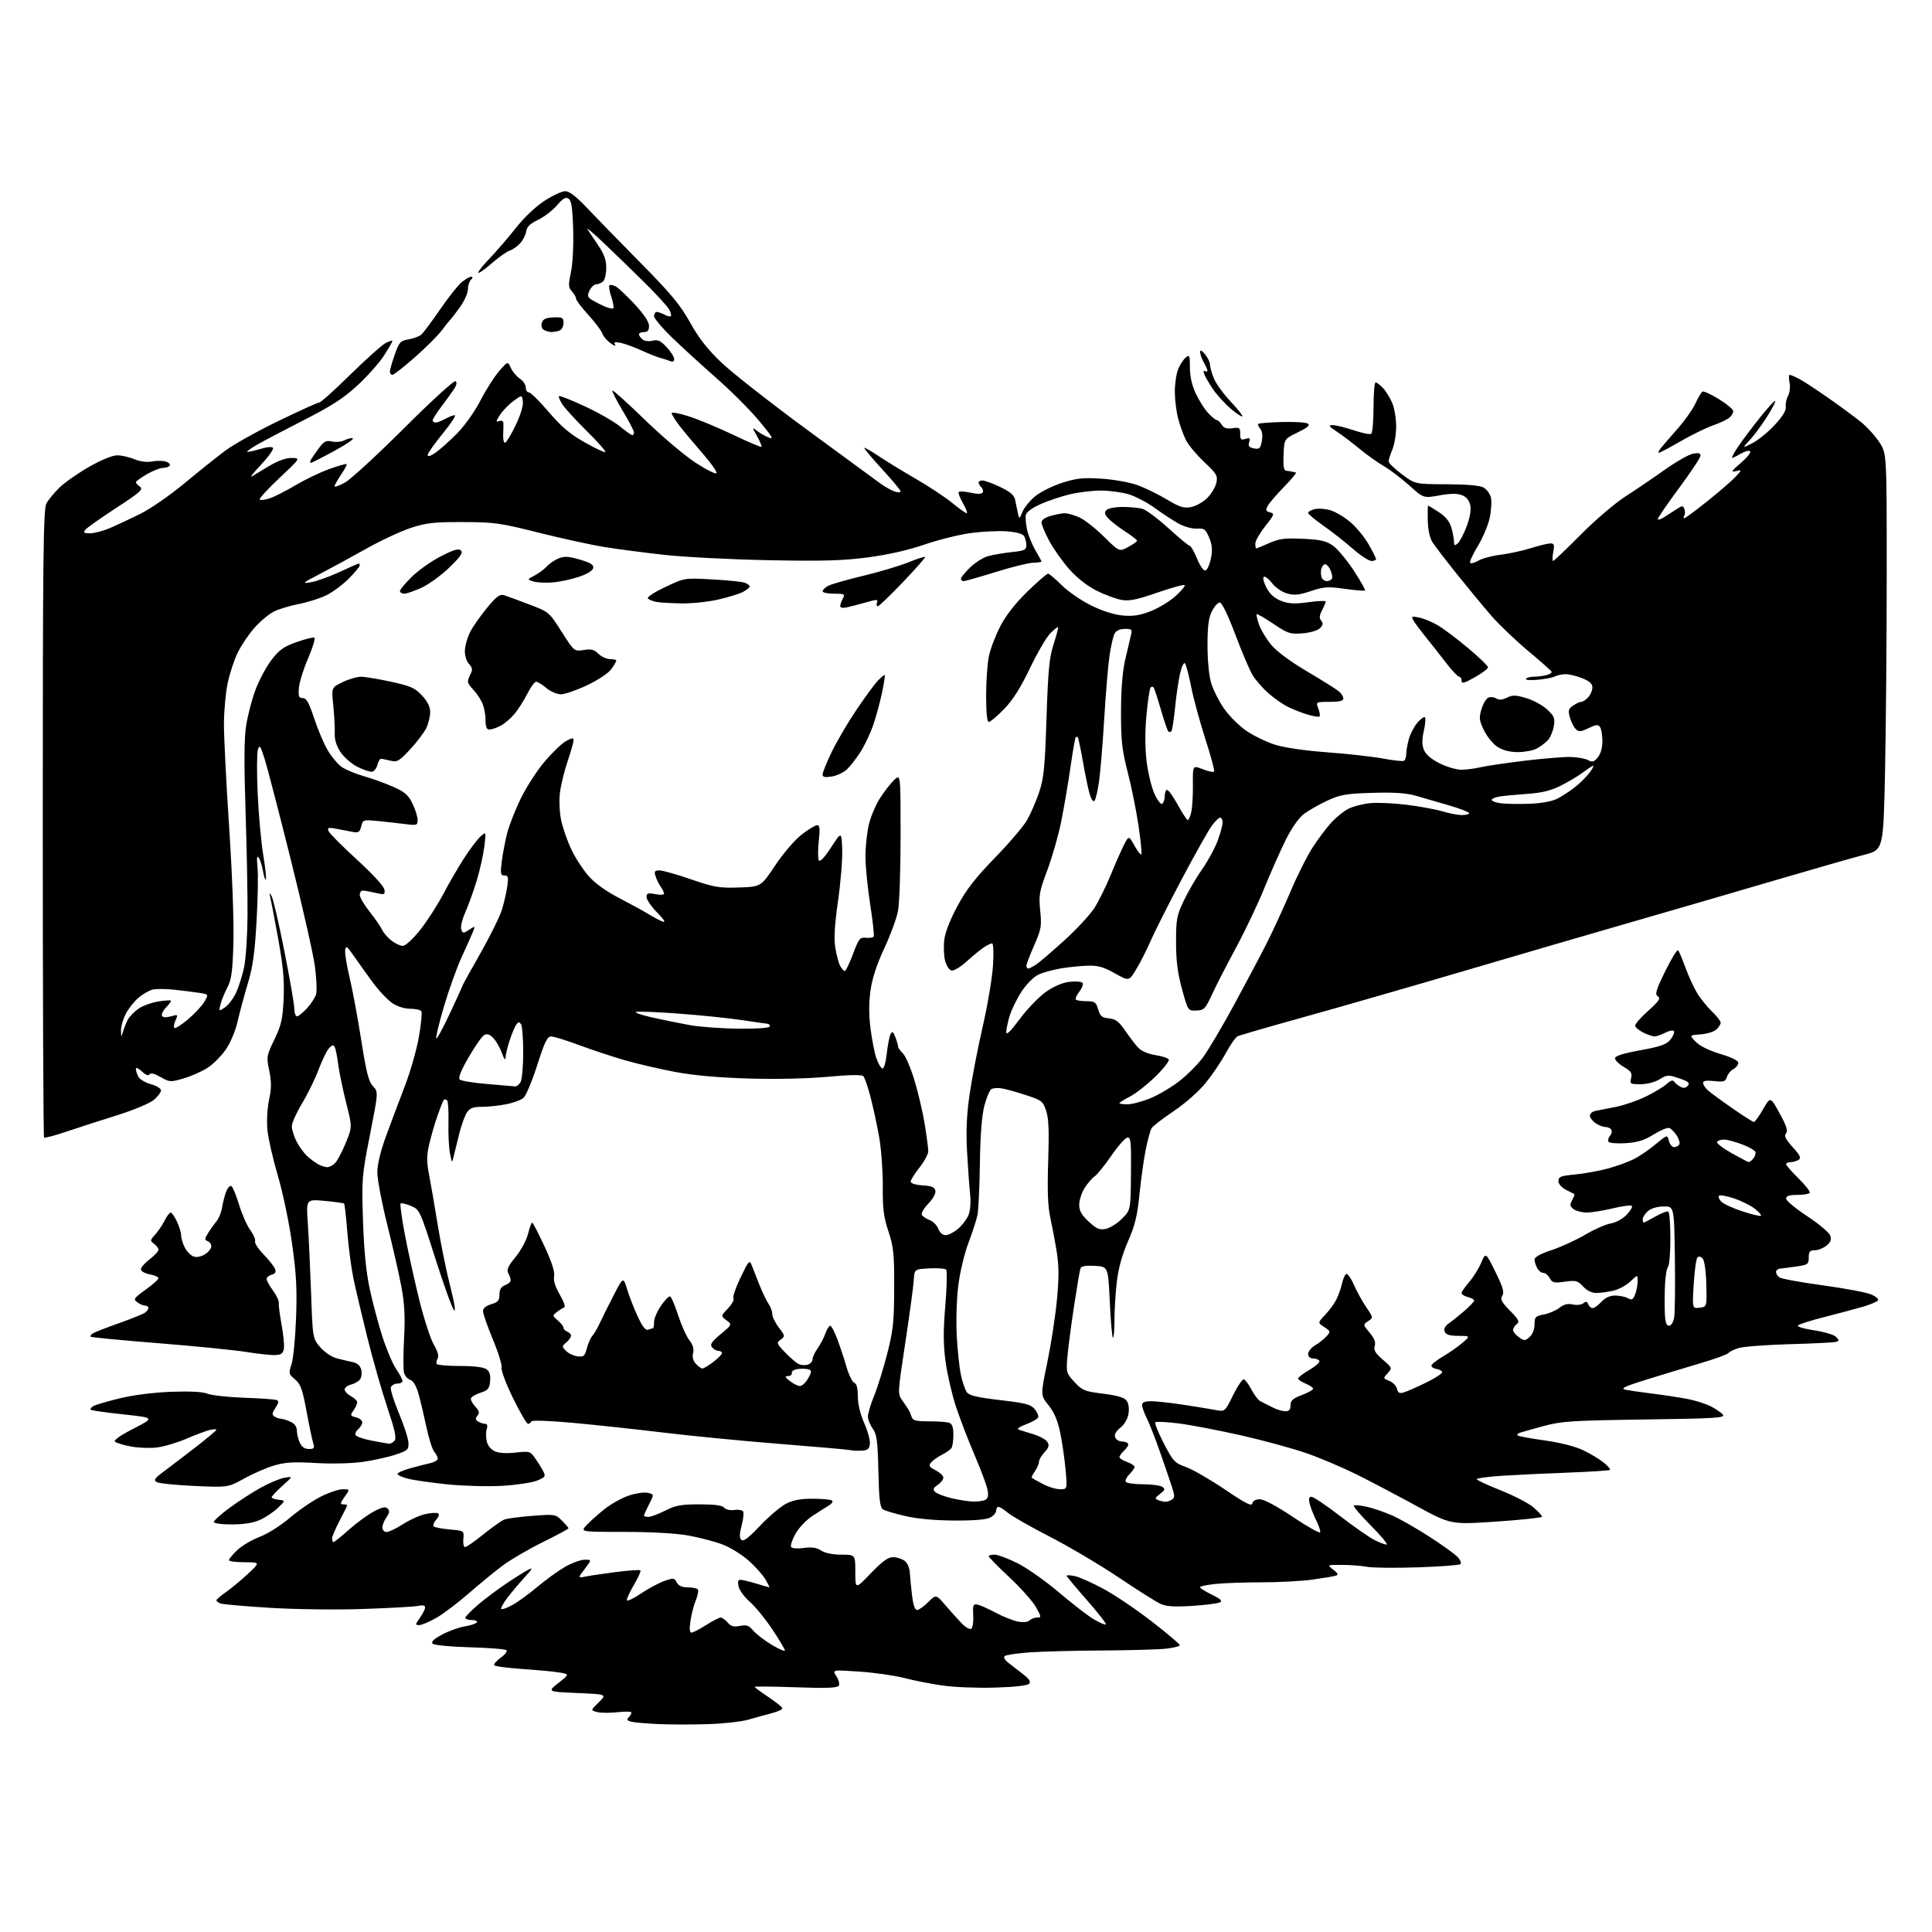 <?xml version="1.0" encoding="UTF-8" standalone="no"?>
<svg 
  version="1.1" 
  xmlns="http://www.w3.org/2000/svg" 
  xmlns:xlink="http://www.w3.org/1999/xlink" 
  xmlns:svg="http://www.w3.org/2000/svg"
  xmlns:rdf="http://www.w3.org/1999/02/22-rdf-syntax-ns#"
  xmlns:cc="http://creativecommons.org/ns#"
  xmlns:dc="http://purl.org/dc/elements/1.1/"
  viewBox="0 0 768 768"
  width="768"
  height="768"
>
<style>svg {background-color: white; }</style>"
<path stroke="none" fill="black" fill-rule="evenodd" d="M281.54,685.37C275.47,685.57 266.68,685.57 262.00,685.36C257.32,685.16 252.42,684.75 251.11,684.44C249.31,684.03 249.00,683.60 249.86,682.74C250.48,682.12 251.00,681.24 251.00,680.79C251.00,680.35 248.56,680.27 245.58,680.62C242.60,680.97 238.94,680.95 237.44,680.58C234.73,679.89 234.73,679.89 238.00,676.70C241.28,673.50 241.28,673.50 229.42,673.00C217.57,672.50 217.57,672.50 221.98,669.01C226.40,665.52 226.40,665.52 222.45,664.85C220.28,664.48 213.65,663.86 207.73,663.46C201.80,663.06 196.74,662.38 196.47,661.95C196.20,661.51 197.37,660.16 199.07,658.95C200.76,657.74 201.78,656.40 201.33,655.98C200.87,655.55 194.32,655.03 186.77,654.82C179.06,654.61 172.58,653.98 172.00,653.40C171.26,652.66 172.39,651.57 175.72,649.78C178.35,648.37 182.41,646.90 184.74,646.52C187.08,646.14 189.24,645.42 189.55,644.91C189.86,644.41 188.97,644.00 187.56,644.00C186.15,644.00 185.00,643.58 185.00,643.08C185.00,642.57 187.36,640.16 190.25,637.73C193.14,635.30 198.20,631.51 201.50,629.31C204.80,627.10 208.62,624.72 210.00,624.00C211.99,622.95 211.69,623.58 208.48,627.09C206.26,629.52 203.16,633.20 201.59,635.28C200.01,637.35 198.97,639.30 199.26,639.60C199.56,639.90 201.54,639.20 203.65,638.04C205.77,636.89 210.20,633.67 213.50,630.89C216.80,628.10 221.75,624.52 224.50,622.92C227.25,621.33 230.79,620.01 232.37,620.01C235.24,620.00 235.24,620.00 232.45,623.66C229.65,627.32 229.65,627.32 232.85,626.68C234.61,626.33 240.10,625.52 245.05,624.89C250.01,624.25 254.29,623.96 254.58,624.24C254.86,624.53 253.70,627.12 252.00,630.00C250.30,632.88 249.05,635.64 249.21,636.13C249.37,636.61 251.89,635.41 254.81,633.44C257.72,631.48 261.88,629.25 264.05,628.48C267.70,627.19 268.06,627.23 269.03,629.05C269.75,630.40 271.12,631.00 273.48,631.00C275.35,631.00 277.13,631.40 277.43,631.89C277.74,632.39 277.36,634.30 276.59,636.14C275.82,637.99 274.87,641.64 274.48,644.25C274.01,647.42 274.13,649.00 274.85,649.00C275.45,649.00 278.06,647.65 280.66,646.00C283.26,644.35 285.88,643.00 286.47,643.00C287.07,643.00 288.32,643.89 289.25,644.98C290.56,646.51 291.67,646.82 294.14,646.32C296.76,645.80 297.71,646.13 299.42,648.17C300.56,649.54 303.86,652.08 306.75,653.82C309.64,655.56 312.00,656.57 312.00,656.07C312.00,655.58 309.73,651.77 306.95,647.62C304.18,643.47 300.20,638.60 298.11,636.79C296.02,634.98 294.00,632.26 293.63,630.75C293.15,628.77 293.34,628.00 294.32,628.00C295.07,628.00 297.89,628.67 300.59,629.49C303.29,630.31 305.64,630.98 305.81,630.99C305.98,631.00 305.30,629.60 304.31,627.89C303.31,626.18 300.34,622.83 297.70,620.45C295.06,618.06 290.34,615.14 287.20,613.95C284.07,612.76 277.90,611.15 273.50,610.37C268.63,609.51 258.70,608.95 248.10,608.95C230.70,608.95 230.70,608.95 233.10,606.34C234.42,604.91 237.63,602.03 240.23,599.95C242.83,597.87 247.24,595.42 250.03,594.49C252.82,593.56 256.20,593.09 257.56,593.43C260.02,594.04 260.02,594.04 258.01,597.98C256.90,600.15 256.00,602.16 256.00,602.46C256.00,602.76 256.79,603.00 257.75,603.00C258.71,602.99 261.71,601.87 264.42,600.50C268.55,598.40 270.74,598.00 278.05,598.00C284.07,598.00 287.10,598.41 287.86,599.33C288.50,600.10 290.19,600.48 291.86,600.23C293.46,600.00 295.05,600.27 295.40,600.83C295.75,601.40 295.48,603.91 294.81,606.42C293.92,609.77 293.89,611.29 294.70,612.10C295.51,612.91 297.51,611.41 302.15,606.50C305.64,602.81 310.29,598.87 312.48,597.75C315.37,596.28 318.33,595.74 323.30,595.77C327.06,595.79 330.45,596.13 330.82,596.52C331.19,596.91 330.65,597.74 329.61,598.37C328.57,598.99 325.65,600.85 323.12,602.50C320.47,604.23 317.54,607.29 316.20,609.74C314.91,612.07 314.14,614.42 314.48,614.96C314.83,615.53 316.98,615.69 319.52,615.34C322.74,614.90 324.63,615.18 326.44,616.37C327.98,617.38 331.03,618.00 334.46,618.00C340.00,618.00 340.00,618.00 340.00,624.91C340.00,631.83 340.00,631.83 346.16,625.41C350.69,620.69 353.02,619.00 354.97,619.00C356.43,619.00 358.49,619.63 359.55,620.41C360.69,621.24 361.55,623.19 361.67,625.16C361.78,627.00 362.17,631.09 362.56,634.25C363.00,637.94 363.71,640.00 364.55,640.00C365.26,640.00 367.25,638.60 368.96,636.88C372.08,633.77 372.08,633.77 375.79,638.08C377.83,640.45 380.73,643.68 382.24,645.26C383.75,646.84 385.46,647.83 386.06,647.46C386.65,647.10 387.02,644.70 386.87,642.15C386.64,638.08 386.84,637.54 388.48,637.83C389.51,638.02 392.79,639.47 395.76,641.06C398.74,642.64 402.74,644.24 404.66,644.60C406.78,644.99 408.59,644.81 409.27,644.13C409.89,643.51 411.24,643.00 412.26,643.00C414.01,643.00 413.98,642.74 411.81,638.86C410.54,636.59 405.79,631.25 401.25,627.00C396.71,622.75 393.00,618.99 393.00,618.64C393.00,618.29 394.06,618.00 395.37,618.00C396.67,618.00 400.83,619.57 404.62,621.48C408.40,623.39 415.77,628.60 421.00,633.05C426.23,637.50 432.43,642.29 434.80,643.69C437.16,645.09 439.32,646.01 439.60,645.73C439.89,645.45 436.49,641.10 432.06,636.07C427.63,631.03 424.00,626.67 424.00,626.38C424.00,626.08 425.46,626.15 427.25,626.52C429.04,626.89 434.19,629.19 438.70,631.63C443.21,634.06 451.88,639.92 457.95,644.64C464.03,649.36 469.00,653.56 469.00,653.98C469.00,654.39 466.64,655.01 463.75,655.35C460.86,655.70 449.50,656.03 438.50,656.09C427.50,656.14 414.37,656.48 409.33,656.84C404.29,657.20 399.79,657.88 399.33,658.34C398.87,658.80 399.47,659.92 400.65,660.84C401.83,661.75 404.46,663.79 406.49,665.36C409.24,667.50 409.89,668.51 409.04,669.36C408.35,670.05 402.94,670.64 395.38,670.85C388.49,671.05 379.18,670.68 374.68,670.03C370.18,669.39 363.35,668.04 359.49,667.04C355.64,666.04 347.60,664.89 341.64,664.49C330.79,663.75 330.79,663.75 332.48,666.33C333.41,667.75 333.84,669.45 333.44,670.10C332.89,670.99 328.46,671.15 316.35,670.72C307.36,670.40 300.00,670.33 300.00,670.56C300.00,670.79 302.48,672.62 305.50,674.63C308.52,676.64 311.00,678.65 311.00,679.10C311.00,679.55 309.09,680.42 306.75,681.03C304.41,681.64 300.27,682.79 297.54,683.58C294.82,684.37 287.62,685.18 281.54,685.37zM166.68,645.99C164.98,646.00 165.00,645.81 166.93,643.10C168.07,641.50 169.00,639.65 169.00,638.98C169.00,638.18 168.06,637.97 166.25,638.36C164.74,638.68 154.95,639.24 144.50,639.59C133.79,639.96 117.59,639.76 107.38,639.14C97.41,638.53 88.52,637.75 87.63,637.41C86.73,637.07 86.01,636.50 86.03,636.14C86.04,635.79 87.68,634.38 89.67,633.00C91.66,631.62 95.59,628.37 98.40,625.77C103.50,621.04 103.50,621.04 97.25,621.02C93.81,621.01 91.00,620.64 91.00,620.20C91.00,619.75 92.46,617.98 94.25,616.25C96.04,614.52 100.05,612.14 103.18,610.94C106.38,609.72 111.61,606.42 115.18,603.38C118.65,600.41 124.16,596.63 127.41,594.99C130.66,593.34 134.63,592.00 136.23,592.00C139.14,592.00 139.14,592.00 137.00,595.00C135.23,597.48 135.13,598.00 136.43,598.00C137.29,598.00 138.00,598.18 138.00,598.40C138.00,598.62 136.65,601.36 135.00,604.50C133.35,607.64 132.00,610.83 132.00,611.60C132.00,612.37 132.27,613.00 132.59,613.00C132.91,613.00 135.66,610.79 138.70,608.08C141.73,605.38 146.18,602.12 148.58,600.85C151.86,599.11 153.22,598.82 154.08,599.68C154.95,600.55 154.83,601.40 153.62,603.14C152.73,604.41 152.00,606.24 152.00,607.22C152.00,608.21 152.74,609.00 153.66,609.00C154.58,609.00 157.50,607.60 160.17,605.89C162.83,604.18 166.84,602.37 169.07,601.87C171.30,601.37 173.58,601.24 174.13,601.58C174.74,601.95 174.45,602.95 173.40,604.11C172.46,605.15 172.01,606.34 172.42,606.75C172.82,607.16 175.71,607.72 178.83,607.99C184.50,608.50 184.50,608.50 184.19,611.75C184.01,613.54 184.32,615.00 184.87,615.00C185.42,615.00 188.71,612.71 192.18,609.90C195.66,607.10 199.40,604.46 200.50,604.04C201.60,603.61 206.61,602.95 211.64,602.57C220.58,601.88 220.83,601.92 223.39,604.48C224.82,605.92 226.00,607.29 226.00,607.53C226.00,607.77 221.39,610.25 215.75,613.03C210.11,615.82 202.97,619.99 199.87,622.30C196.77,624.61 190.70,629.58 186.37,633.36C182.04,637.13 176.25,641.51 173.50,643.10C170.75,644.68 167.68,645.99 166.68,645.99zM474.00,638.36C467.01,638.81 463.68,638.61 461.41,637.60C459.70,636.84 452.28,632.17 444.91,627.20C437.53,622.24 425.20,614.93 417.50,610.96C409.80,607.00 402.23,602.68 400.67,601.38C399.12,600.07 397.43,599.00 396.92,599.00C396.42,599.00 396.00,599.66 396.00,600.46C396.00,601.27 394.99,602.50 393.75,603.20C392.26,604.05 387.45,604.47 379.50,604.44C371.85,604.41 364.78,603.77 360.00,602.68C355.88,601.73 351.82,600.53 351.00,600.02C349.81,599.27 349.43,596.15 349.17,584.83C348.89,572.72 348.55,570.18 346.92,567.89C345.86,566.41 345.00,564.24 345.00,563.08C345.00,561.91 346.11,558.22 347.47,554.87C348.84,551.52 351.18,543.99 352.68,538.14C355.05,528.86 355.41,525.51 355.45,512.00C355.49,498.36 355.22,495.66 353.17,489.50C351.27,483.78 350.85,480.50 350.92,471.58C350.97,465.58 350.32,456.80 349.49,452.08C348.66,447.36 347.11,440.18 346.05,436.11C345.00,432.05 343.70,428.30 343.17,427.77C342.56,427.16 337.42,427.26 329.00,428.04C321.03,428.77 308.59,429.05 297.64,428.73C285.58,428.37 275.79,427.50 268.43,426.12C262.35,424.98 253.35,422.89 248.43,421.47C243.52,420.06 235.33,417.35 230.23,415.45C225.13,413.55 220.11,412.00 219.08,412.00C217.57,412.00 216.49,414.22 213.56,423.39C211.55,429.65 209.11,435.49 208.14,436.38C207.16,437.26 203.97,438.44 201.04,438.99C198.12,439.55 193.77,440.00 191.39,440.00C187.98,440.00 186.73,440.49 185.59,442.25C184.78,443.49 183.44,447.20 182.60,450.50C181.76,453.80 180.76,457.85 180.38,459.50C179.68,462.50 179.68,462.50 178.88,458.50C178.43,456.30 178.16,450.82 178.27,446.32C178.38,441.82 178.14,437.80 177.73,437.40C177.33,437.00 176.76,436.90 176.47,437.19C176.18,437.48 175.05,440.27 173.96,443.38C172.86,446.50 171.37,451.62 170.64,454.77C169.56,459.44 169.55,461.71 170.57,467.00C171.26,470.57 172.81,479.57 174.01,487.00C175.22,494.43 177.45,505.38 178.98,511.34C180.68,518.00 181.25,521.66 180.47,520.84C179.76,520.10 176.41,510.80 173.02,500.17C166.92,481.03 166.83,480.83 163.32,479.36C161.38,478.55 159.54,478.12 159.25,478.42C158.95,478.71 159.71,484.25 160.94,490.73C162.16,497.20 164.71,508.77 166.59,516.43C168.48,524.09 171.11,532.21 172.44,534.49C174.02,537.18 174.56,539.10 173.99,540.01C173.52,540.78 173.35,541.76 173.62,542.20C173.90,542.64 178.06,543.00 182.87,543.00C188.45,543.00 192.26,543.47 193.39,544.29C194.63,545.20 195.06,546.62 194.83,549.04C194.55,551.99 193.99,552.67 191.04,553.62C189.14,554.23 187.42,555.23 187.22,555.83C187.02,556.44 187.78,557.92 188.91,559.13C190.52,560.86 190.71,561.64 189.80,562.75C188.89,563.83 188.95,564.36 190.06,565.06C190.85,565.56 192.09,565.98 192.82,565.98C193.68,565.99 193.91,566.69 193.49,568.02C193.14,569.13 193.13,571.32 193.47,572.88C193.85,574.60 195.12,576.19 196.67,576.90C198.30,577.64 201.36,577.83 204.98,577.42C210.47,576.80 210.79,576.89 212.71,579.64C213.81,581.21 215.25,583.53 215.91,584.78C217.01,586.88 216.82,587.18 213.56,588.54C211.61,589.35 205.40,590.29 199.76,590.63C194.12,590.96 184.32,590.71 178.00,590.07C171.68,589.42 164.59,588.42 162.25,587.83C159.91,587.24 158.00,586.38 158.00,585.91C158.00,585.44 160.36,584.41 163.25,583.62C166.14,582.82 169.74,581.90 171.25,581.57C172.76,581.23 174.00,580.44 174.00,579.81C174.00,579.18 173.38,577.95 172.62,577.08C171.87,576.21 170.49,571.90 169.56,567.50C168.63,563.10 167.22,557.17 166.43,554.31C165.49,550.94 164.32,548.92 163.10,548.53C162.06,548.20 160.95,546.94 160.61,545.72C160.28,544.50 160.29,538.33 160.63,532.00C161.09,523.30 160.83,518.31 159.56,511.50C158.63,506.55 156.10,495.43 153.93,486.79C151.77,478.16 150.00,468.84 150.00,466.09C150.00,462.89 151.22,457.73 153.40,451.79C155.26,446.68 158.63,437.72 160.88,431.87C163.12,426.02 165.67,417.13 166.53,412.11C167.40,407.09 167.83,402.54 167.50,401.99C167.16,401.45 165.18,401.00 163.09,401.00C160.80,401.00 157.95,400.10 155.90,398.72C154.03,397.46 150.47,393.67 148.00,390.29C145.53,386.91 142.16,382.20 140.52,379.82C137.92,376.06 137.49,375.78 137.21,377.66C137.03,378.85 137.83,383.80 138.99,388.66C140.15,393.52 142.22,404.70 143.60,413.49C145.61,426.28 146.54,429.95 148.26,431.78C150.41,434.07 150.41,434.07 147.07,451.08C143.84,467.52 143.75,468.69 144.30,485.30C144.69,497.16 145.52,505.57 146.98,512.39C148.15,517.84 150.42,526.39 152.03,531.39C153.64,536.40 156.09,542.16 157.48,544.20C158.86,546.23 160.00,548.37 160.00,548.95C160.00,549.53 159.09,550.00 157.97,550.00C156.85,550.00 155.69,550.64 155.39,551.43C155.08,552.22 156.50,556.83 158.54,561.68C160.57,566.53 162.30,571.85 162.37,573.50C162.49,576.27 162.09,576.63 157.15,578.27C154.21,579.25 148.36,580.53 144.15,581.13C139.74,581.75 131.84,581.94 125.50,581.57C116.82,581.06 113.34,581.26 109.00,582.55C105.97,583.44 100.61,585.77 97.08,587.73C90.65,591.29 90.65,591.29 77.31,590.69C69.98,590.36 63.24,589.67 62.33,589.17C60.95,588.39 61.40,587.71 65.20,584.87C67.68,583.02 73.38,578.67 77.86,575.21C82.34,571.74 86.00,568.66 86.00,568.35C86.00,568.04 84.76,568.09 83.25,568.47C81.74,568.85 77.58,570.42 74.00,571.96C70.42,573.50 65.22,575.04 62.44,575.39C59.65,575.74 54.94,575.56 51.97,574.99C49.00,574.43 46.16,573.56 45.66,573.06C45.11,572.51 48.09,570.44 53.12,567.87C61.50,563.59 61.50,563.59 49.04,562.24C42.18,561.51 36.34,560.68 36.06,560.40C35.79,560.12 36.22,559.48 37.03,558.98C37.84,558.48 42.55,557.08 47.50,555.88C52.97,554.55 61.01,553.53 68.00,553.26C75.55,552.98 80.53,553.24 82.50,554.02C84.15,554.68 90.67,555.40 97.00,555.62C103.33,555.84 109.11,556.24 109.86,556.52C110.96,556.92 110.89,557.52 109.50,559.64C108.09,561.79 108.03,562.40 109.14,563.11C109.89,563.58 111.04,563.98 111.70,563.98C112.36,563.99 114.05,564.52 115.45,565.16C117.10,565.91 118.00,567.13 118.00,568.61C118.00,569.87 118.52,572.05 119.16,573.45C119.95,575.18 121.12,576.00 122.78,576.00C124.87,576.00 125.13,575.67 124.52,573.75C124.12,572.51 122.92,566.77 121.85,561.00C120.21,552.16 119.49,550.16 117.26,548.31C114.76,546.24 114.69,545.94 115.89,542.31C116.58,540.22 117.39,531.98 117.69,524.00C118.12,512.41 117.80,506.46 116.10,494.36C114.91,485.93 112.41,473.96 110.45,467.36C108.52,460.84 106.66,452.70 106.32,449.28C105.97,445.64 106.23,440.61 106.96,437.18C107.93,432.60 107.95,430.07 107.03,425.62C105.88,420.12 105.95,419.71 109.07,413.22C111.84,407.46 112.37,405.14 112.74,397.00C113.07,389.65 112.58,384.22 110.55,373.00C109.10,365.02 107.69,357.60 107.41,356.50C106.97,354.75 107.04,354.71 107.96,356.18C108.54,357.10 110.82,366.89 113.01,377.93C115.20,388.97 117.00,399.35 117.00,401.00C117.00,402.65 117.48,404.00 118.06,404.00C118.64,404.00 120.45,402.54 122.09,400.75C123.73,398.96 125.35,396.40 125.69,395.06C126.03,393.72 125.80,388.77 125.17,384.06C124.54,379.35 120.21,360.20 115.54,341.50C110.87,322.80 106.20,304.82 105.16,301.55C103.51,296.39 103.16,295.92 102.51,297.97C102.10,299.27 102.06,307.12 102.43,315.42C102.80,323.71 103.79,334.70 104.64,339.83C105.48,344.96 105.95,349.38 105.68,349.65C105.42,349.92 104.91,348.41 104.55,346.30C104.19,344.19 103.44,341.79 102.87,340.98C102.13,339.92 101.99,340.98 102.37,344.78C102.67,347.68 102.49,357.38 101.98,366.33C101.26,378.96 100.48,384.49 98.49,391.05C97.08,395.70 95.28,402.41 94.47,405.97C93.64,409.67 91.64,414.45 89.82,417.12C88.07,419.69 84.80,422.98 82.57,424.44C80.33,425.89 76.03,427.80 73.02,428.68C67.72,430.22 67.41,430.20 63.82,428.14C61.37,426.73 59.89,426.37 59.45,427.08C59.03,427.76 57.92,427.34 56.39,425.90C55.03,424.62 54.00,424.19 54.00,424.89C54.00,425.57 54.46,426.99 55.02,428.03C55.58,429.08 57.83,430.41 60.02,431.00C62.21,431.59 64.00,432.69 64.00,433.45C64.00,434.20 62.70,435.91 61.12,437.25C59.49,438.62 53.05,441.30 46.37,443.39C39.84,445.43 30.79,448.36 26.26,449.89C21.73,451.43 17.79,452.46 17.51,452.18C17.23,451.90 17.00,395.69 17.00,327.28C17.00,221.87 17.22,202.49 18.42,200.20C19.20,198.72 21.56,195.83 23.67,193.79C25.78,191.76 31.09,188.04 35.48,185.54C40.29,182.80 44.70,181.00 46.60,181.00C48.34,181.00 51.41,181.69 53.43,182.54C55.73,183.50 58.36,183.83 60.47,183.44C62.31,183.09 64.77,183.11 65.93,183.48C67.08,183.84 67.77,184.56 67.46,185.07C67.14,185.58 65.94,186.00 64.78,186.00C63.62,186.00 60.72,187.14 58.34,188.54C55.95,189.94 54.00,191.35 54.00,191.68C54.00,192.01 54.74,192.82 55.64,193.48C57.06,194.52 55.75,195.69 46.21,201.90C40.12,205.88 34.60,209.77 33.95,210.56C32.96,211.76 33.27,212.00 35.79,212.00C37.47,212.00 41.01,211.07 43.67,209.93C46.33,208.79 51.75,206.25 55.73,204.29C59.71,202.32 67.59,196.88 73.23,192.19C78.88,187.50 86.20,181.65 89.50,179.18C92.80,176.71 102.33,171.39 110.67,167.35C119.01,163.31 126.32,160.00 126.91,160.00C127.51,160.00 133.05,155.02 139.24,148.93C145.44,142.84 151.74,137.20 153.25,136.40C154.76,135.60 156.00,135.21 156.00,135.52C156.00,135.84 154.50,138.44 152.67,141.30C150.84,144.16 146.13,149.47 142.20,153.11C136.65,158.25 131.88,161.34 120.78,167.00C112.93,171.01 104.57,175.40 102.20,176.77C99.84,178.13 98.06,179.40 98.25,179.58C98.44,179.77 100.70,179.29 103.27,178.52C106.10,177.67 108.18,177.48 108.53,178.05C108.85,178.57 106.73,181.55 103.81,184.67C100.89,187.79 99.17,189.94 100.00,189.45C100.83,188.96 103.95,187.09 106.94,185.28C110.48,183.15 113.63,182.02 115.94,182.05C119.50,182.10 119.50,182.10 111.06,190.03C106.42,194.39 102.90,198.24 103.24,198.58C103.59,198.92 105.37,198.70 107.20,198.10C109.03,197.49 113.68,195.14 117.52,192.86C121.36,190.59 127.41,187.69 130.97,186.42C134.53,185.15 137.61,184.27 137.81,184.48C138.01,184.68 137.01,186.56 135.59,188.65C134.17,190.75 133.00,192.84 133.00,193.30C133.00,193.75 134.87,193.09 137.15,191.81C139.44,190.54 150.01,180.81 160.65,170.19C171.29,159.57 180.48,151.18 181.05,151.53C181.75,151.96 181.54,153.06 180.43,154.74C179.51,156.15 177.23,159.30 175.38,161.73C173.52,164.16 172.00,166.57 172.00,167.08C172.00,167.58 172.56,167.98 173.25,167.96C173.94,167.95 175.62,167.29 177.00,166.50C178.38,165.71 180.07,165.05 180.76,165.04C181.46,165.02 179.32,168.30 176.01,172.33C172.71,176.36 170.00,180.21 170.00,180.89C170.00,181.67 171.22,181.28 173.25,179.86C175.04,178.60 178.87,175.16 181.77,172.22C184.76,169.19 188.76,163.53 191.00,159.18C193.17,154.96 196.51,149.72 198.40,147.54C201.85,143.58 201.85,143.58 203.08,146.28C203.76,147.76 205.36,149.66 206.65,150.51C207.94,151.35 209.00,152.94 209.00,154.02C209.00,155.11 209.57,156.00 210.26,156.00C210.95,156.00 214.49,159.49 218.12,163.75C223.17,169.67 226.55,172.53 232.43,175.85C236.66,178.25 240.36,179.97 240.64,179.69C240.93,179.41 237.60,175.65 233.25,171.34C228.89,167.03 224.52,162.25 223.53,160.72C222.54,159.19 221.95,157.72 222.21,157.46C222.48,157.19 227.08,159.01 232.44,161.50C237.81,163.99 244.11,167.59 246.45,169.51C248.79,171.43 251.00,173.00 251.35,173.00C251.71,173.00 252.00,172.49 252.00,171.86C252.00,171.23 249.97,167.34 247.48,163.21C245.00,159.08 243.18,155.49 243.43,155.24C243.68,154.99 249.43,160.17 256.22,166.76C263.00,173.35 272.13,181.08 276.50,183.94C280.88,186.79 284.62,188.64 284.82,188.05C285.02,187.45 282.53,183.94 279.29,180.23C276.06,176.53 271.97,171.64 270.20,169.36C268.44,167.08 267.00,164.78 267.00,164.24C267.00,163.71 270.17,164.31 274.04,165.58C277.92,166.85 285.86,170.17 291.70,172.96C297.53,175.74 302.49,177.85 302.70,177.63C302.92,177.41 302.12,175.49 300.93,173.37C299.02,169.96 298.99,169.68 300.63,171.06C301.66,171.91 303.77,173.16 305.33,173.82C307.77,174.86 307.29,173.98 301.86,167.41C298.39,163.21 290.82,155.62 285.03,150.53C279.24,145.44 271.24,138.13 267.25,134.28C263.26,130.43 260.00,126.55 260.00,125.64C260.00,124.74 260.48,124.00 261.07,124.00C261.65,124.00 263.04,124.49 264.15,125.08C265.26,125.68 266.39,125.94 266.67,125.67C266.94,125.39 266.65,124.22 266.03,123.06C265.41,121.90 261.17,117.25 256.61,112.72C252.05,108.20 244.79,101.14 240.47,97.04C236.15,92.93 233.01,90.23 233.49,91.04C233.98,91.84 235.86,94.69 237.69,97.36C240.14,100.96 241.00,103.32 241.00,106.41C241.00,108.72 240.46,111.14 239.80,111.80C239.14,112.46 237.90,113.00 237.05,113.01C236.20,113.01 234.99,114.12 234.36,115.47C233.38,117.58 233.52,118.10 235.36,119.25C236.54,119.98 238.80,121.14 240.38,121.82C241.96,122.51 243.50,122.84 243.79,122.54C244.08,122.25 243.73,120.21 243.00,118.00C242.27,115.79 241.94,113.73 242.25,113.41C242.57,113.10 243.70,113.30 244.77,113.87C245.83,114.44 249.24,117.66 252.35,121.01C256.01,124.96 258.00,127.97 258.00,129.56C258.00,131.33 257.45,132.00 256.00,132.00C254.90,132.00 254.00,132.39 254.00,132.88C254.00,133.36 254.63,134.28 255.40,134.92C256.20,135.58 257.93,135.81 259.40,135.44C261.49,134.91 262.58,135.41 265.00,138.00C266.65,139.77 268.00,141.89 268.00,142.71C268.00,143.75 267.46,143.99 266.25,143.49C265.29,143.10 263.60,142.56 262.50,142.29C261.40,142.02 258.08,140.70 255.11,139.35C252.15,138.00 248.36,136.62 246.71,136.29C244.36,135.82 243.87,135.98 244.51,137.01C244.96,137.74 244.14,137.48 242.69,136.42C241.24,135.36 239.75,133.60 239.39,132.50C239.02,131.40 236.53,128.10 233.86,125.17C231.19,122.24 229.00,119.35 229.00,118.75C229.00,118.15 228.26,116.84 227.36,115.85C225.92,114.25 225.87,113.33 226.95,108.22C227.67,104.85 228.04,97.68 227.84,91.16C227.58,82.55 227.15,79.70 226.00,78.96C224.86,78.23 223.75,78.87 221.37,81.65C219.65,83.66 216.28,86.25 213.87,87.40C210.70,88.93 209.41,90.18 209.16,92.00C208.98,93.38 207.89,95.50 206.75,96.73C205.62,97.96 203.74,99.26 202.59,99.63C201.44,99.99 198.27,102.24 195.55,104.61C192.83,106.99 190.38,108.72 190.11,108.44C189.84,108.17 191.87,105.60 194.63,102.73C197.39,99.85 202.09,94.39 205.07,90.60C208.28,86.52 212.91,82.13 216.41,79.85C219.65,77.73 223.38,76.00 224.69,76.00C226.32,76.00 229.01,78.06 233.28,82.58C236.70,86.20 246.25,96.00 254.50,104.36C266.76,116.78 270.39,121.15 274.35,128.25C277.87,134.55 281.30,138.92 286.87,144.21C291.10,148.22 306.17,160.05 320.38,170.50C334.59,180.95 347.86,190.68 349.86,192.12C351.86,193.55 354.51,195.05 355.75,195.43C356.99,195.82 358.00,195.76 358.00,195.31C358.00,194.85 354.59,190.77 350.42,186.24C346.25,181.71 343.18,178.00 343.60,178.00C344.01,178.00 346.64,179.53 349.43,181.40C352.22,183.27 358.83,187.32 364.12,190.38C369.41,193.45 375.92,197.77 378.60,199.98C381.27,202.19 383.82,204.00 384.26,204.00C384.70,204.00 384.04,202.23 382.80,200.07C381.55,197.90 380.80,195.86 381.13,195.53C381.47,195.20 383.60,195.35 385.87,195.86C388.53,196.46 390.23,196.44 390.62,195.81C390.95,195.27 390.72,194.32 390.11,193.71C389.50,193.10 389.00,192.24 389.00,191.80C389.00,191.36 389.70,191.00 390.56,191.00C391.42,191.00 394.57,192.16 397.56,193.57C401.48,195.43 403.14,196.82 403.50,198.57C403.77,199.91 404.26,202.24 404.58,203.75C405.17,206.50 405.17,206.50 406.46,203.42C407.18,201.73 409.44,198.96 411.50,197.26C413.56,195.56 418.36,193.17 422.16,191.95C427.93,190.09 430.51,189.82 437.79,190.27C442.58,190.58 448.98,191.71 452.00,192.79C455.02,193.87 460.31,196.43 463.74,198.49C468.94,201.60 470.57,202.12 473.45,201.57C475.36,201.22 478.25,199.59 479.88,197.97C481.51,196.34 483.14,193.62 483.52,191.92C484.13,189.13 483.68,188.36 478.71,183.67C475.69,180.83 472.43,176.93 471.46,175.00C470.48,173.07 469.09,169.25 468.36,166.50C467.62,163.75 467.02,158.90 467.01,155.72C467.01,152.54 467.61,148.49 468.35,146.72C469.08,144.95 470.43,142.88 471.35,142.13C472.85,140.88 473.00,141.24 473.01,146.13C473.02,149.67 473.82,153.20 475.37,156.50C476.67,159.25 478.89,162.74 480.32,164.25C481.74,165.76 483.27,167.00 483.71,167.00C484.16,167.00 485.04,167.83 485.67,168.84C486.51,170.18 487.65,170.56 489.91,170.23C492.71,169.82 493.00,170.03 493.00,172.45C493.00,174.72 493.32,175.03 495.10,174.47C496.85,173.91 497.09,174.13 496.57,175.78C496.08,177.33 496.49,177.86 498.45,178.24C500.65,178.66 501.04,178.29 501.59,175.35C501.99,173.24 501.76,171.41 500.97,170.46C500.28,169.63 499.92,168.74 500.18,168.49C500.44,168.23 504.66,167.90 509.57,167.76C514.48,167.62 519.12,167.90 519.87,168.39C520.87,169.03 519.80,169.97 515.87,171.88C510.50,174.50 510.50,174.50 510.23,180.75C510.04,185.22 510.33,187.03 511.23,187.12C511.93,187.18 512.95,187.34 513.50,187.46C514.05,187.59 514.80,187.76 515.16,187.85C515.53,187.93 513.40,190.48 510.44,193.52C507.47,196.55 504.55,199.96 503.95,201.09C503.03,202.82 503.17,203.23 504.87,203.68C506.73,204.16 506.59,204.58 502.94,209.19C500.77,211.93 499.00,215.04 499.00,216.09C499.00,217.14 499.17,218.00 499.37,218.00C499.58,218.00 501.90,217.05 504.53,215.89C508.52,214.12 510.73,213.84 517.97,214.18C525.04,214.52 527.23,215.03 529.93,216.95C531.75,218.25 535.44,222.68 538.14,226.81C540.83,230.93 542.84,234.49 542.61,234.72C542.39,234.95 538.76,234.66 534.56,234.07C527.82,233.13 526.22,233.24 521.11,234.96C516.49,236.52 514.56,236.72 511.69,235.93C509.63,235.36 507.02,233.57 505.60,231.75C504.23,229.99 502.76,228.91 502.33,229.34C501.90,229.77 502.44,231.76 503.52,233.78C504.87,236.27 506.72,237.90 509.34,238.89C512.37,240.03 514.66,240.14 520.09,239.39C523.89,238.86 527.00,238.74 527.00,239.10C527.00,239.47 526.34,241.04 525.54,242.58C524.45,244.69 524.36,245.73 525.21,246.75C526.05,247.77 525.94,248.49 524.71,249.71C523.79,250.64 520.83,251.51 517.80,251.76C512.90,252.16 512.02,251.88 506.20,247.98C502.73,245.66 499.74,243.93 499.54,244.13C499.34,244.34 499.76,246.19 500.47,248.26C501.19,250.32 503.34,253.92 505.27,256.26C507.46,258.92 512.82,262.90 519.63,266.93C525.61,270.47 531.29,274.03 532.25,274.84C533.21,275.65 534.00,276.92 534.00,277.65C534.00,278.62 532.44,279.00 528.52,279.00C523.05,279.00 523.05,279.00 524.05,281.64C524.60,283.09 524.82,284.51 524.53,284.80C524.25,285.09 522.10,284.75 519.76,284.05C517.42,283.35 513.79,281.91 511.70,280.85C509.62,279.78 506.14,277.31 503.98,275.36C501.81,273.41 499.11,270.30 497.98,268.46C496.84,266.62 493.74,259.36 491.08,252.31C488.12,244.44 485.72,239.50 484.88,239.50C484.12,239.50 482.71,241.07 481.75,243.00C480.43,245.64 480.00,248.99 480.00,256.59C480.00,262.55 480.60,268.66 481.46,271.52C482.26,274.18 484.54,278.72 486.53,281.60C488.52,284.49 492.51,288.49 495.41,290.48C498.31,292.48 503.49,294.99 506.93,296.06C510.70,297.23 519.03,298.43 527.85,299.08C535.91,299.67 545.82,300.79 549.88,301.55C553.94,302.32 557.66,302.71 558.13,302.42C558.61,302.12 559.00,300.90 559.01,299.69C559.01,298.49 559.48,295.81 560.05,293.75C560.62,291.69 562.16,288.77 563.46,287.25C564.76,285.74 566.11,284.78 566.45,285.12C566.79,285.46 566.58,287.90 565.99,290.55C565.20,294.09 565.21,296.10 566.06,298.15C566.81,299.95 569.01,301.82 572.30,303.46C575.10,304.86 578.99,305.99 580.95,305.98C582.90,305.96 586.30,305.52 588.50,305.00C590.70,304.47 598.58,303.31 606.00,302.41C613.42,301.51 621.69,300.84 624.36,300.91C627.03,300.98 630.15,301.54 631.29,302.16C633.02,303.08 633.67,302.89 635.18,301.02C636.29,299.65 636.99,297.17 636.98,294.64C636.98,292.36 636.57,289.87 636.08,289.09C635.32,287.90 634.62,287.95 631.48,289.44C628.30,290.95 627.57,291.00 626.37,289.80C625.61,289.03 624.56,286.97 624.06,285.21C623.28,282.48 623.46,281.79 625.29,280.51C626.48,279.68 627.95,279.00 628.57,279.00C629.18,279.00 630.43,278.18 631.35,277.17C632.26,276.17 633.00,274.41 633.00,273.28C633.00,271.81 631.85,270.76 628.98,269.61C626.77,268.72 623.81,268.00 622.41,268.00C621.01,268.00 619.11,268.39 618.18,268.87C617.26,269.35 614.15,269.96 611.28,270.22C608.41,270.48 606.30,270.32 606.59,269.85C606.88,269.38 608.33,268.99 609.81,268.99C611.29,268.98 613.53,268.70 614.79,268.36C616.05,268.02 616.95,267.42 616.79,267.03C616.63,266.63 612.43,262.90 607.45,258.74C602.47,254.58 595.92,248.32 592.89,244.84C589.87,241.35 583.78,234.00 579.37,228.50C574.95,223.00 570.53,217.24 569.53,215.71C568.36,213.90 567.66,210.80 567.56,206.96C567.48,203.68 567.55,201.00 567.72,201.00C567.90,201.00 569.83,202.18 572.01,203.62C574.77,205.45 576.28,207.35 576.98,209.87C577.54,211.87 577.99,214.34 577.99,215.37C578.00,216.90 578.27,217.02 579.46,216.03C580.27,215.36 581.86,212.31 583.01,209.25C584.35,205.66 584.86,202.65 584.45,200.78C584.04,198.90 582.88,197.51 581.16,196.84C579.29,196.11 576.63,196.14 572.20,196.93C565.90,198.07 565.90,198.07 560.20,192.96C557.06,190.14 552.48,186.66 550.00,185.23C547.52,183.79 543.25,180.74 540.50,178.46C537.75,176.18 533.71,173.11 531.52,171.65C528.14,169.40 527.88,169.00 529.80,169.00C531.04,169.00 534.77,169.91 538.08,171.03C541.39,172.14 544.53,172.79 545.05,172.47C545.57,172.15 546.00,167.41 546.00,161.94C546.00,156.47 546.37,152.00 546.83,152.00C547.28,152.00 548.61,153.02 549.78,154.26C550.95,155.51 552.60,158.19 553.45,160.23C554.30,162.27 555.00,166.44 555.00,169.50C555.00,172.56 554.33,176.68 553.50,178.65C552.67,180.63 552.00,182.77 552.00,183.41C552.00,184.05 554.36,186.35 557.25,188.51C562.50,192.45 562.50,192.45 575.00,192.50C583.08,192.53 588.29,192.99 589.74,193.80C590.97,194.49 592.28,196.27 592.65,197.74C593.02,199.22 592.82,202.83 592.20,205.76C591.59,208.70 589.44,213.80 587.43,217.11C585.43,220.41 584.07,223.40 584.42,223.76C584.77,224.11 586.29,223.69 587.78,222.82C589.28,221.95 593.19,220.92 596.49,220.52C599.78,220.12 605.18,218.95 608.49,217.91C611.79,216.87 615.31,216.02 616.30,216.01C617.81,216.00 617.99,216.55 617.43,219.50C617.07,221.43 617.05,223.00 617.38,223.00C617.71,223.00 622.60,218.34 628.25,212.64C633.89,206.94 641.88,200.10 646.00,197.44C650.13,194.78 657.19,189.99 661.70,186.79C666.21,183.59 671.28,180.69 672.95,180.36C675.17,179.92 676.00,180.13 675.99,181.12C675.99,181.88 672.16,187.66 667.49,193.96C662.82,200.27 659.00,205.83 659.00,206.33C659.00,206.83 660.24,206.43 661.75,205.45C663.26,204.47 665.51,203.02 666.74,202.23C668.71,200.95 669.05,200.97 669.58,202.34C669.91,203.20 669.89,204.38 669.53,204.95C669.17,205.53 669.18,206.00 669.55,206.00C669.92,206.00 674.11,202.89 678.86,199.10C683.61,195.30 688.62,190.96 690.00,189.45C692.50,186.70 692.50,186.70 690.00,187.30C687.93,187.80 688.27,187.24 692.00,184.03C694.47,181.91 696.15,179.81 695.72,179.38C695.29,178.96 693.65,179.37 692.06,180.30C690.48,181.24 688.90,182.00 688.55,182.00C688.19,182.00 689.36,179.86 691.14,177.25C692.92,174.64 696.83,169.45 699.83,165.72C702.82,161.99 705.46,159.13 705.69,159.36C705.93,159.59 704.46,162.42 702.43,165.64C700.40,168.86 697.34,173.01 695.62,174.86C692.50,178.23 692.50,178.23 696.52,176.21C698.74,175.10 702.71,171.88 705.34,169.07C708.58,165.61 710.05,163.22 709.87,161.72C709.72,160.50 710.14,158.52 710.79,157.33C711.46,156.12 711.71,153.80 711.37,152.08C711.03,150.39 711.05,149.00 711.42,149.00C711.80,149.00 713.42,149.69 715.04,150.52C716.66,151.36 721.93,154.80 726.75,158.17C731.56,161.53 737.49,165.91 739.92,167.89C742.35,169.88 745.62,173.50 747.17,175.95C750.00,180.39 750.00,180.39 750.00,227.53C750.00,253.46 749.70,288.88 749.34,306.25C748.68,337.83 748.68,337.83 741.09,339.78C736.92,340.86 720.90,345.44 705.50,349.97C690.10,354.50 663.77,362.17 647.00,367.00C630.23,371.84 600.52,380.50 581.00,386.26C561.48,392.02 533.80,399.99 519.50,403.97C505.20,407.94 492.82,411.53 492.00,411.92C491.18,412.32 489.06,415.32 487.31,418.57C485.56,421.83 481.96,427.17 479.31,430.43C476.49,433.90 471.20,438.57 466.52,441.72C462.13,444.67 458.16,447.74 457.71,448.55C457.26,449.36 456.26,453.06 455.49,456.76C454.73,460.47 453.60,468.44 452.99,474.48C452.11,483.27 451.19,487.07 448.39,493.48C446.06,498.83 444.58,504.17 443.95,509.50C443.44,513.90 443.01,520.84 443.01,524.92C443.00,529.00 442.73,532.06 442.40,531.73C442.06,531.40 441.50,524.91 441.15,517.31C440.50,503.50 440.50,503.50 435.24,503.20C431.60,502.99 429.83,503.30 429.50,504.20C429.24,504.91 428.07,511.80 426.90,519.50C425.74,527.20 424.56,536.27 424.28,539.64C423.80,545.54 423.92,545.94 427.14,549.41C430.23,552.73 431.15,553.11 438.50,554.01C444.10,554.71 446.90,555.53 447.82,556.75C448.62,557.81 448.93,559.85 448.60,561.94C448.28,564.03 447.01,566.22 445.36,567.53C443.57,568.96 442.88,570.24 443.30,571.34C443.65,572.25 444.82,573.00 445.91,573.00C446.99,573.00 448.12,573.39 448.42,573.87C448.71,574.34 448.06,575.54 446.98,576.52C445.89,577.51 445.00,578.71 445.00,579.21C445.00,579.70 446.35,580.57 448.00,581.15C449.65,581.73 451.00,582.60 451.00,583.10C451.00,583.59 450.08,584.92 448.96,586.04C447.84,587.16 447.20,588.51 447.52,589.04C447.85,589.57 450.90,590.01 454.31,590.02C457.71,590.02 461.18,590.48 462.00,591.02C463.28,591.87 463.15,592.29 461.13,593.85C459.03,595.48 458.95,595.77 460.46,596.35C461.40,596.71 462.69,596.99 463.33,596.98C463.97,596.98 465.11,596.58 465.86,596.11C466.98,595.40 467.00,594.56 465.97,591.37C465.29,589.24 463.15,583.00 461.23,577.50C459.31,572.00 456.90,565.83 455.87,563.79C454.84,561.75 454.00,559.39 454.00,558.54C454.00,557.42 455.03,557.00 457.75,557.02C459.81,557.03 465.55,557.66 470.50,558.42C475.45,559.18 481.17,560.11 483.21,560.50C486.92,561.21 486.92,561.21 490.18,554.59C491.97,550.96 493.90,548.13 494.47,548.31C495.04,548.49 496.41,550.36 497.52,552.47C498.62,554.58 500.20,556.62 501.02,557.01C501.83,557.40 503.92,558.45 505.65,559.36C507.39,560.26 509.75,561.00 510.90,561.00C512.44,561.00 513.00,560.37 513.00,558.64C513.00,556.76 513.92,555.92 517.50,554.55C519.98,553.61 522.00,552.48 522.00,552.04C522.00,551.60 520.65,550.68 519.00,550.00C517.35,549.32 516.00,548.40 516.00,547.97C516.00,547.54 518.04,546.00 520.52,544.54C523.01,543.08 524.79,541.46 524.47,540.94C524.14,540.42 523.01,540.00 521.94,540.00C520.74,540.00 520.00,539.32 520.00,538.22C520.00,537.23 521.25,535.69 522.78,534.79C524.30,533.89 526.34,532.28 527.31,531.21C529.00,529.35 528.96,529.20 526.43,527.54C523.79,525.81 523.79,525.81 526.78,522.66C528.43,520.92 530.45,518.15 531.27,516.50C532.09,514.85 533.07,512.04 533.46,510.26C533.84,508.48 534.58,506.76 535.10,506.44C535.62,506.12 537.00,508.02 538.17,510.68C539.33,513.33 541.56,517.36 543.12,519.64C545.95,523.79 545.95,523.79 543.86,525.18C541.77,526.57 541.77,526.57 544.46,529.77C546.35,532.01 546.95,533.58 546.48,535.05C545.97,536.66 546.70,537.89 549.66,540.46C553.46,543.74 553.48,543.80 551.62,545.86C549.76,547.92 549.77,547.96 552.23,548.90C553.60,549.42 554.98,550.82 555.29,552.01C555.75,553.75 556.32,554.04 558.18,553.46C559.46,553.06 563.42,551.31 567.00,549.56C570.58,547.81 573.41,545.95 573.29,545.44C573.17,544.92 572.16,544.36 571.04,544.18C569.92,544.00 569.00,543.42 569.00,542.89C569.00,542.36 571.07,540.70 573.61,539.21C576.14,537.72 579.63,535.28 581.36,533.78C584.50,531.06 584.50,531.06 579.72,531.03C576.19,531.01 574.77,530.56 574.29,529.33C573.87,528.23 574.43,527.11 575.91,526.08C577.16,525.21 579.94,522.99 582.09,521.13C584.24,519.28 586.00,517.42 586.00,516.99C586.00,516.57 584.88,515.93 583.50,515.59C582.12,515.24 581.00,514.54 581.00,514.02C581.00,513.50 582.34,511.54 583.98,509.67C585.62,507.80 587.78,504.36 588.77,502.02C590.58,497.76 590.58,497.76 594.43,505.55C597.47,511.70 598.05,513.70 597.19,515.06C596.30,516.49 596.85,517.55 600.25,521.02C603.74,524.57 604.16,525.42 602.92,526.37C602.11,526.99 601.46,528.05 601.47,528.73C601.49,529.41 602.54,530.69 603.81,531.58C605.95,533.08 606.26,533.07 608.06,531.44C609.22,530.40 610.00,528.39 610.00,526.46C610.00,523.52 610.34,523.16 613.70,522.53C615.73,522.15 618.51,520.96 619.88,519.88C621.65,518.49 623.19,518.10 625.23,518.55C626.82,518.90 628.68,518.68 629.42,518.06C630.44,517.22 630.91,517.32 631.35,518.47C631.67,519.31 632.46,520.00 633.10,520.00C633.75,520.00 635.31,518.88 636.59,517.50C638.10,515.86 639.98,515.00 642.02,515.00C643.73,515.00 646.01,515.47 647.08,516.04C648.71,516.92 649.18,516.67 650.01,514.48C650.55,513.04 651.00,510.69 651.00,509.25C651.00,506.63 651.00,506.63 648.11,509.39C646.52,510.92 643.49,512.56 641.36,513.06C639.24,513.55 636.20,513.96 634.61,513.98C632.77,513.99 630.86,513.06 629.33,511.41C627.16,509.07 626.46,508.89 622.04,509.49C617.74,510.09 617.03,509.92 616.04,508.08C615.43,506.94 614.29,506.00 613.50,506.00C612.71,506.00 611.60,505.13 611.04,504.07C610.47,503.00 610.00,501.46 610.00,500.65C610.00,499.70 612.45,498.36 616.75,496.94C620.46,495.72 626.48,492.97 630.13,490.82C633.78,488.67 638.36,486.65 640.31,486.34C642.36,486.00 645.02,484.55 646.60,482.89C648.12,481.31 649.05,479.72 648.68,479.35C648.31,478.98 644.90,479.42 641.11,480.34C637.32,481.25 632.68,482.00 630.80,482.00C628.92,482.00 626.56,481.40 625.56,480.67C624.03,479.55 623.94,478.99 624.95,477.09C625.62,475.84 626.01,474.75 625.83,474.66C625.65,474.57 624.15,473.81 622.50,472.96C620.71,472.04 619.50,470.63 619.50,469.46C619.50,467.78 620.42,467.41 626.00,466.89C629.58,466.56 635.40,465.51 638.94,464.57C642.48,463.62 647.21,461.92 649.44,460.79C651.67,459.66 655.59,456.99 658.14,454.86C662.78,451.00 662.78,451.00 663.41,453.50C663.76,454.87 664.68,456.00 665.46,456.00C666.24,456.00 667.17,455.53 667.53,454.96C667.88,454.38 667.43,452.78 666.53,451.40C665.62,450.02 664.30,448.67 663.59,448.40C662.88,448.12 660.07,449.28 657.36,450.97C653.58,453.32 650.96,454.13 646.21,454.43C642.80,454.64 639.74,454.39 639.42,453.87C639.09,453.34 639.36,452.28 640.00,451.50C640.64,450.72 640.88,449.62 640.53,449.04C640.17,448.47 639.11,448.00 638.16,448.00C637.22,448.00 635.44,447.30 634.22,446.44C633.00,445.59 632.00,444.25 632.00,443.46C632.00,442.68 633.01,441.84 634.25,441.60C635.49,441.37 639.20,440.63 642.50,439.97C645.80,439.30 651.20,437.41 654.50,435.77C657.80,434.13 661.47,431.90 662.64,430.82C664.03,429.54 665.02,429.23 665.45,429.92C665.81,430.51 666.94,431.43 667.95,431.97C669.27,432.68 670.11,432.57 670.93,431.58C671.85,430.48 671.18,429.91 667.49,428.65C663.17,427.18 662.72,427.20 659.70,429.04C657.82,430.19 654.70,430.99 652.14,431.00C648.04,431.00 647.82,430.86 648.39,428.60C648.88,426.61 648.38,425.83 645.50,424.13C643.57,423.00 642.00,421.45 642.00,420.70C642.00,419.76 645.12,418.76 652.07,417.49C660.29,415.98 662.49,415.19 664.06,413.20C665.11,411.86 665.73,410.37 665.43,409.89C665.13,409.40 663.58,409.68 661.99,410.50C660.40,411.33 658.47,412.00 657.70,412.00C656.94,412.00 654.89,411.29 653.15,410.43C651.42,409.56 649.99,408.32 649.98,407.68C649.97,407.03 652.33,404.37 655.23,401.77C659.50,397.93 660.22,396.85 659.02,396.07C657.77,395.25 658.23,393.69 661.97,386.05C664.41,381.08 666.71,377.34 667.08,377.75C667.45,378.16 668.74,381.20 669.94,384.50C671.15,387.80 673.19,392.30 674.48,394.50C675.77,396.70 678.44,400.05 680.41,401.95C682.39,403.84 684.00,405.91 684.00,406.54C684.00,407.17 683.21,408.40 682.25,409.28C681.28,410.15 678.47,411.00 676.00,411.18C671.50,411.50 671.50,411.50 674.12,414.17C675.73,415.81 679.51,417.66 683.87,418.96C688.37,420.30 691.00,421.61 691.00,422.51C691.00,423.29 690.13,424.39 689.07,424.96C688.00,425.53 686.83,426.95 686.46,428.12C685.88,429.96 685.22,430.17 681.40,429.74C678.33,429.40 677.00,429.62 677.00,430.47C677.00,431.14 677.83,432.44 678.85,433.37C679.87,434.29 684.25,437.51 688.58,440.52C692.90,443.53 696.79,446.00 697.20,446.00C697.62,446.00 699.26,443.72 700.85,440.94C703.75,435.87 703.75,435.87 707.41,442.54C710.18,447.58 710.81,449.53 709.97,450.53C709.13,451.54 709.75,452.83 712.62,456.00C715.65,459.36 716.10,460.33 714.94,461.06C714.15,461.56 712.71,461.98 711.75,461.98C710.79,461.99 710.00,462.35 710.00,462.79C710.00,463.22 712.23,465.77 714.96,468.46C717.68,471.14 719.68,473.71 719.40,474.17C719.11,474.63 716.88,475.00 714.44,475.00C711.21,475.00 710.00,475.40 710.00,476.47C710.00,477.27 713.80,480.43 718.44,483.49C723.13,486.58 727.19,490.01 727.57,491.21C728.07,492.79 727.65,493.87 726.02,495.19C724.79,496.18 722.70,497.00 721.39,497.00C719.43,497.00 719.00,497.51 719.00,499.87C719.00,502.53 718.65,502.79 714.25,503.43C711.64,503.81 708.71,504.19 707.75,504.28C706.79,504.36 706.00,504.95 706.00,505.59C706.00,506.23 706.56,507.20 707.25,507.75C707.94,508.30 715.65,509.72 724.38,510.91C733.12,512.11 741.81,513.73 743.71,514.52C745.60,515.31 746.88,516.39 746.55,516.91C746.23,517.44 743.44,518.60 740.36,519.50C737.27,520.39 730.45,522.22 725.19,523.55C719.92,524.89 715.22,526.38 714.74,526.86C714.24,527.36 716.94,528.19 721.09,528.81C725.06,529.40 729.00,530.57 729.83,531.40C731.13,532.70 731.14,533.00 729.93,533.40C729.14,533.66 720.85,534.08 711.50,534.33C702.15,534.59 692.96,535.29 691.07,535.88C689.18,536.48 687.38,537.37 687.07,537.87C686.76,538.37 681.77,540.18 676.00,541.89C670.23,543.60 660.55,546.53 654.50,548.41C646.02,551.04 644.07,551.95 646.00,552.39C647.38,552.70 652.33,553.43 657.00,554.01C661.67,554.59 667.98,555.55 671.00,556.15C674.02,556.74 678.11,558.05 680.07,559.04C682.03,560.04 684.19,561.52 684.86,562.33C685.94,563.63 682.15,563.87 653.79,564.27C624.64,564.69 620.72,564.95 613.50,566.91C609.10,568.10 604.87,569.30 604.11,569.56C603.34,569.83 602.97,570.30 603.28,570.61C603.59,570.92 608.41,571.81 614.00,572.59C620.21,573.46 626.16,574.97 629.33,576.49C632.17,577.85 635.85,580.05 637.50,581.39C639.15,582.73 640.27,584.04 640.00,584.30C639.73,584.56 632.30,585.05 623.50,585.38C614.70,585.71 602.89,586.27 597.25,586.63C591.61,587.00 587.00,587.60 587.00,587.98C587.00,588.35 591.33,590.38 596.63,592.47C601.92,594.57 607.77,597.62 609.63,599.24C611.48,600.87 613.00,602.53 613.00,602.91C613.00,603.30 604.83,604.17 594.85,604.85C576.70,606.07 576.70,606.07 563.10,598.65C555.62,594.57 544.96,588.96 539.40,586.18C533.85,583.41 524.84,579.58 519.38,577.68C513.92,575.78 502.27,572.60 493.48,570.61C484.69,568.62 473.55,566.48 468.72,565.86C463.89,565.24 459.65,565.02 459.28,565.38C458.92,565.74 460.42,569.51 462.62,573.74C466.35,580.93 466.94,581.56 471.47,583.18C474.14,584.14 481.09,588.15 486.91,592.09C495.11,597.65 497.57,598.90 497.82,597.63C498.03,596.61 499.14,596.00 500.82,596.00C502.48,596.00 507.51,598.69 513.99,603.04C519.76,606.91 524.62,609.64 524.80,609.11C524.97,608.58 524.25,606.43 523.20,604.32C522.15,602.22 520.99,599.26 520.62,597.75C520.14,595.74 520.34,595.00 521.36,595.00C522.13,595.00 527.20,598.42 532.63,602.59C538.06,606.77 544.17,611.04 546.21,612.09C548.25,613.14 550.49,614.00 551.19,614.00C551.88,614.00 549.11,610.64 545.03,606.53C540.95,602.42 537.86,598.81 538.17,598.50C538.48,598.19 540.80,598.40 543.33,598.96C545.86,599.53 550.41,601.09 553.44,602.43C556.48,603.78 563.18,607.60 568.33,610.94C573.48,614.28 578.52,617.91 579.51,619.01C580.51,620.11 580.99,621.35 580.58,621.76C580.17,622.17 572.56,622.74 563.67,623.04C554.78,623.34 545.70,623.25 543.50,622.84C541.30,622.42 536.80,622.08 533.50,622.07C527.50,622.04 527.50,622.04 529.99,623.96C531.93,625.45 532.15,625.98 530.99,626.36C530.17,626.63 525.99,627.33 521.71,627.92C517.42,628.51 508.38,629.00 501.61,629.00C494.83,629.00 486.53,629.29 483.15,629.64C479.77,630.00 477.00,630.58 477.00,630.94C477.00,631.31 479.12,632.63 481.71,633.89C485.18,635.57 486.04,636.39 484.96,636.96C484.16,637.39 479.23,638.02 474.00,638.36zM92.25,605.98C88.06,605.99 85.00,605.58 85.00,605.00C85.00,604.45 87.78,601.95 91.18,599.45C94.58,596.94 100.13,593.35 103.51,591.46C106.89,589.57 111.20,587.75 113.08,587.43C116.50,586.84 116.50,586.84 112.23,590.67C109.89,592.78 107.98,594.81 107.98,595.18C107.99,595.56 109.24,596.01 110.75,596.18C113.50,596.50 113.50,596.50 110.50,599.39C108.85,600.97 105.70,603.10 103.50,604.11C100.80,605.36 97.14,605.96 92.25,605.98zM387.00,596.90C388.93,596.94 391.11,596.58 391.86,596.11C392.82,595.50 393.00,594.28 392.48,591.87C392.07,590.02 389.71,583.77 387.24,578.00C384.76,572.23 381.46,563.57 379.89,558.77C378.32,553.96 376.51,546.03 375.86,541.13C374.96,534.39 374.94,528.96 375.79,518.86C376.40,511.52 376.54,505.14 376.10,504.70C375.65,504.25 372.64,504.03 369.40,504.20C363.50,504.50 363.50,504.50 363.23,509.00C363.07,511.48 361.56,522.62 359.87,533.76C356.84,553.66 356.81,554.06 358.64,556.65C359.66,558.10 360.81,559.78 361.18,560.39C361.55,561.00 362.10,562.29 362.40,563.25C362.84,564.68 364.12,565.00 369.39,565.00C372.93,565.00 376.55,565.27 377.42,565.61C378.51,566.03 379.00,567.49 378.98,570.36C378.98,572.64 378.64,575.00 378.23,575.61C377.83,576.22 376.12,577.43 374.43,578.29C372.74,579.16 370.79,580.54 370.11,581.37C369.06,582.63 369.36,583.13 371.93,584.46C373.62,585.34 375.00,586.66 375.00,587.40C375.00,588.15 373.99,589.44 372.75,590.28C371.01,591.46 370.77,592.09 371.68,593.03C372.32,593.70 375.25,594.83 378.18,595.54C381.10,596.25 385.07,596.86 387.00,596.90zM421.37,592.00C424.28,592.00 424.28,592.00 423.59,584.25C423.21,579.99 422.25,573.38 421.46,569.56C420.45,564.66 419.08,561.44 416.82,558.63C413.61,554.64 413.61,554.64 416.32,541.57C417.81,534.38 419.53,523.23 420.14,516.79C420.98,508.01 420.96,503.25 420.09,497.79C419.45,493.78 418.30,487.64 417.54,484.14C416.52,479.50 416.29,473.44 416.67,461.64C417.07,449.54 416.87,444.50 415.85,441.50C414.59,437.78 414.05,437.35 408.00,435.38C404.43,434.21 400.13,433.00 398.45,432.69C396.78,432.38 394.82,432.49 394.10,432.94C393.38,433.38 392.12,436.39 391.28,439.62C390.29,443.49 389.68,451.32 389.52,462.50C389.39,471.85 388.95,481.07 388.56,483.00C388.16,484.93 386.54,489.93 384.95,494.13C383.33,498.42 381.57,505.85 380.92,511.13C380.28,516.28 380.01,525.23 380.32,531.00C380.62,536.77 381.38,543.81 382.00,546.64C382.61,549.47 383.68,552.54 384.36,553.48C385.29,554.75 388.59,555.52 397.55,556.56C407.64,557.73 409.78,558.28 411.28,560.12C412.26,561.32 412.90,562.80 412.70,563.40C412.50,564.01 410.35,565.25 407.92,566.16C405.19,567.18 404.07,568.01 405.00,568.33C405.82,568.61 408.48,569.43 410.91,570.17C413.33,570.90 415.79,572.27 416.37,573.21C417.20,574.53 416.94,575.43 415.22,577.27C414.00,578.57 413.00,580.29 413.00,581.09C413.00,581.90 412.28,583.58 411.40,584.84C410.52,586.10 409.95,587.27 410.15,587.45C410.34,587.63 412.29,588.72 414.49,589.88C416.68,591.05 419.78,592.00 421.37,592.00zM342.50,576.66C340.85,576.74 338.82,576.65 338.00,576.44C337.18,576.24 324.57,575.13 310.00,573.98C295.43,572.82 274.50,570.79 263.50,569.45C252.50,568.12 236.30,566.38 227.50,565.58C217.85,564.71 211.37,564.51 211.17,565.07C210.98,565.58 210.41,566.00 209.89,566.00C209.36,566.00 206.68,561.39 203.92,555.75C201.16,550.11 199.12,544.68 199.38,543.68C199.64,542.68 198.08,537.62 195.92,532.44C193.77,527.25 192.00,522.20 192.00,521.21C192.00,520.05 193.14,519.08 195.25,518.46C197.93,517.67 198.51,516.99 198.54,514.60C198.57,512.54 199.22,511.46 200.79,510.88C202.01,510.43 203.00,509.57 203.00,508.97C203.00,508.36 202.57,507.07 202.05,506.10C201.32,504.73 201.95,503.31 204.92,499.72C207.03,497.16 209.25,493.07 209.88,490.55C210.51,488.05 211.26,486.00 211.55,486.00C211.83,486.00 214.02,490.22 216.42,495.38C219.34,501.67 220.61,505.61 220.27,507.35C219.94,509.07 220.71,511.54 222.55,514.67C224.07,517.27 224.86,519.55 224.30,519.73C223.74,519.92 222.43,520.73 221.39,521.54C219.55,522.96 219.56,523.05 221.75,524.91C222.99,525.96 224.00,527.26 224.00,527.80C224.00,528.34 224.68,529.05 225.50,529.36C226.32,529.68 227.00,530.41 227.00,530.98C227.00,531.55 226.15,532.74 225.12,533.63C223.31,535.18 223.31,535.31 225.04,537.04C226.03,538.03 228.08,538.98 229.60,539.17C232.02,539.46 232.48,539.07 233.27,536.00C233.76,534.08 234.76,531.83 235.49,531.00C236.21,530.17 237.53,527.92 238.41,526.00C239.30,524.08 241.76,519.12 243.89,515.00C247.77,507.50 247.77,507.50 249.29,512.50C250.12,515.25 252.02,520.12 253.51,523.32C255.43,527.46 256.63,528.97 257.69,528.57C258.50,528.26 259.35,528.00 259.58,528.00C259.81,528.00 260.00,526.88 260.00,525.51C260.00,524.15 261.24,521.24 262.75,519.05C264.26,516.87 265.88,515.19 266.36,515.33C266.83,515.46 268.28,518.85 269.58,522.85C270.89,526.85 272.89,531.32 274.04,532.77C275.44,534.55 275.92,536.20 275.51,537.82C275.12,539.39 275.50,540.90 276.61,542.12C277.54,543.15 278.72,544.00 279.22,544.00C279.72,544.00 281.68,542.82 283.57,541.38C285.46,539.94 287.00,538.37 287.00,537.88C287.00,537.40 286.38,537.00 285.62,537.00C284.86,537.00 283.72,536.37 283.07,535.59C282.13,534.45 282.79,533.44 286.47,530.36C291.04,526.54 291.04,526.54 288.78,524.83C286.51,523.12 286.51,523.12 289.36,520.14C290.93,518.50 291.92,516.68 291.56,516.09C291.20,515.51 292.47,511.78 294.39,507.80C297.67,501.03 297.95,500.73 298.84,503.04C299.37,504.39 300.76,507.92 301.94,510.89C303.12,513.85 304.74,517.21 305.54,518.36C306.34,519.51 307.00,521.31 307.00,522.38C307.00,523.44 308.17,525.85 309.60,527.72C312.10,530.99 312.13,531.19 310.35,532.50C308.60,533.79 308.68,534.05 312.00,537.51C313.93,539.52 316.30,541.60 317.29,542.14C318.27,542.67 319.96,542.83 321.04,542.49C322.12,542.15 323.00,541.18 323.00,540.34C323.00,539.50 323.92,537.52 325.04,535.95C326.16,534.38 327.55,531.72 328.13,530.04C328.72,528.37 329.57,527.00 330.03,527.00C330.48,527.00 331.75,529.40 332.85,532.33C333.95,535.27 335.60,540.25 336.51,543.40C337.43,546.55 338.81,549.38 339.59,549.67C340.54,550.04 341.00,551.82 341.00,555.08C341.00,558.12 341.96,562.10 343.54,565.70C344.94,568.86 345.96,572.59 345.79,573.98C345.56,576.01 344.91,576.53 342.50,576.66zM154.63,573.89C155.25,573.95 156.25,573.40 156.85,572.68C157.68,571.68 156.95,568.35 153.95,559.43C151.75,552.87 148.16,540.30 145.98,531.50C143.80,522.70 141.32,512.22 140.49,508.20C139.65,504.19 138.56,495.94 138.08,489.88C137.59,483.82 137.01,478.68 136.79,478.45C136.56,478.23 133.08,477.74 129.04,477.37C121.70,476.69 121.70,476.69 122.35,486.09C122.71,491.27 123.29,503.72 123.65,513.76C124.30,532.03 124.30,532.03 127.27,535.51C129.00,537.53 131.77,539.40 133.87,539.95C135.87,540.48 138.73,541.16 140.23,541.47C142.07,541.85 143.17,542.85 143.60,544.53C143.94,545.90 143.70,547.65 143.07,548.41C142.44,549.18 140.81,550.08 139.46,550.42C138.11,550.76 137.00,551.63 137.00,552.35C137.00,553.07 138.12,554.26 139.50,555.00C140.88,555.74 142.00,556.84 142.00,557.45C142.00,558.06 141.33,559.51 140.52,560.67C139.14,562.64 139.21,562.83 141.52,563.41C142.88,563.76 144.00,564.65 144.00,565.40C144.00,566.14 143.31,567.33 142.47,568.03C141.62,568.73 141.10,569.80 141.30,570.40C141.49,571.01 144.32,572.01 147.58,572.64C150.84,573.27 154.01,573.83 154.63,573.89zM318.00,550.97C318.82,550.98 320.28,549.62 321.23,547.95C322.66,545.44 322.71,544.83 321.56,544.39C320.80,544.09 318.89,544.00 317.33,544.18C315.72,544.36 314.61,545.04 314.75,545.75C314.89,546.44 314.21,547.01 313.25,547.02C311.83,547.04 311.97,547.42 314.00,549.00C315.38,550.08 317.18,550.96 318.00,550.97zM109.50,538.66C107.85,538.74 102.67,538.20 98.00,537.44C93.33,536.68 77.58,535.11 63.00,533.95C48.43,532.79 36.29,531.62 36.03,531.36C35.77,531.10 36.20,530.49 36.99,530.01C37.77,529.52 42.48,527.69 47.46,525.93C52.43,524.17 57.06,522.28 57.75,521.74C58.44,521.20 59.00,520.36 59.00,519.88C59.00,519.39 58.41,519.00 57.69,519.00C56.97,519.00 55.57,518.41 54.57,517.68C52.91,516.46 53.17,516.06 57.88,512.68C60.70,510.66 63.00,508.60 63.00,508.11C63.00,507.62 61.43,506.93 59.50,506.57C57.57,506.20 56.00,505.31 56.00,504.57C56.00,503.84 57.57,502.04 59.50,500.57C61.42,499.10 63.00,497.41 63.00,496.81C63.00,496.21 62.21,495.14 61.25,494.44C59.60,493.24 59.62,493.03 61.63,490.83C62.81,489.55 64.51,487.04 65.41,485.25C66.31,483.46 67.41,482.00 67.84,482.00C68.27,482.00 69.39,483.59 70.31,485.53C71.24,487.48 72.00,489.97 72.00,491.08C72.00,492.19 72.67,494.40 73.49,495.98C74.31,497.56 75.91,499.15 77.04,499.51C78.26,499.90 80.10,499.51 81.55,498.56C82.90,497.68 84.00,496.28 84.00,495.45C84.00,494.62 83.34,493.68 82.54,493.38C81.28,492.89 81.30,492.45 82.72,490.16C83.63,488.70 85.13,486.60 86.05,485.50C86.98,484.40 87.98,481.93 88.28,480.00C88.58,478.07 89.31,475.24 89.91,473.69C90.51,472.14 91.44,471.15 91.98,471.49C92.53,471.83 93.91,475.18 95.05,478.94C96.20,482.71 98.19,487.23 99.50,488.99C100.80,490.76 101.65,492.76 101.39,493.43C101.13,494.11 102.65,496.46 104.78,498.65C106.91,500.85 108.95,503.44 109.33,504.41C109.81,505.68 109.44,506.33 108.00,506.71C106.90,507.00 106.00,507.77 106.00,508.42C106.00,509.08 107.14,511.15 108.52,513.03C109.91,514.91 110.95,517.14 110.84,517.98C110.72,518.81 111.21,522.65 111.92,526.50C112.64,530.35 113.06,534.62 112.86,536.00C112.57,537.99 111.88,538.53 109.50,538.66zM663.45,527.00C664.31,527.00 665.15,525.66 665.50,523.75C665.82,521.96 665.95,511.27 665.79,500.00C665.50,479.50 665.50,479.50 661.26,479.59C658.66,479.64 656.24,480.38 655.01,481.49C653.90,482.49 653.00,483.92 653.00,484.65C653.00,485.39 653.18,486.00 653.40,486.00C653.62,486.00 655.73,484.90 658.09,483.56C660.45,482.22 662.75,481.35 663.19,481.62C663.64,481.89 664.00,486.73 664.00,492.36C664.00,497.99 663.59,503.03 663.08,503.55C662.58,504.07 662.03,507.20 661.87,510.50C661.72,513.80 661.68,518.86 661.79,521.75C661.94,525.58 662.39,527.00 663.45,527.00zM675.60,519.83C678.50,519.50 678.50,519.50 678.29,510.65C678.17,505.56 677.57,501.19 676.88,500.36C676.16,499.49 675.32,499.28 674.77,499.83C674.27,500.33 673.59,505.11 673.28,510.45C672.70,520.16 672.70,520.16 675.60,519.83zM375.90,491.00C376.97,491.00 379.17,489.88 380.79,488.52C382.41,487.16 384.29,484.71 384.97,483.08C385.73,481.23 385.97,477.95 385.60,474.31C385.27,471.11 384.73,463.51 384.40,457.41C383.97,449.51 384.27,443.05 385.45,434.91C386.36,428.64 388.70,416.52 390.66,408.00C392.61,399.48 394.44,388.56 394.74,383.75C395.05,378.73 394.89,375.00 394.36,375.00C393.86,375.00 392.33,375.75 390.97,376.67C389.61,377.60 386.57,380.10 384.20,382.24C381.84,384.38 379.17,385.99 378.27,385.81C377.36,385.64 376.22,383.94 375.71,382.00C375.21,380.07 375.05,376.33 375.36,373.67C375.71,370.64 377.67,365.60 380.60,360.17C384.14,353.60 387.74,348.96 395.48,341.00C401.10,335.23 406.86,328.48 408.27,326.00C409.69,323.52 411.84,318.57 413.05,315.00C414.93,309.42 415.35,305.25 416.00,285.50C416.63,266.36 417.11,261.42 418.84,256.04C419.98,252.49 420.78,249.45 420.61,249.28C420.44,249.11 419.06,250.21 417.53,251.73C416.00,253.26 412.35,259.52 409.41,265.65C405.65,273.50 402.60,278.31 399.10,281.90C396.37,284.70 393.65,287.00 393.06,287.00C392.38,287.00 392.00,283.27 392.00,276.55C392.00,270.80 392.50,263.71 393.11,260.80C393.72,257.88 395.77,252.52 397.67,248.88C399.91,244.57 403.68,239.76 408.44,235.13C412.47,231.21 416.15,228.02 416.63,228.05C417.11,228.07 419.52,230.11 422.00,232.58C424.48,235.05 429.67,238.65 433.55,240.58C437.87,242.74 442.70,244.31 446.05,244.65C450.19,245.06 452.86,244.68 457.17,243.06C460.28,241.88 464.78,239.18 467.17,237.06C469.55,234.94 471.24,232.93 470.92,232.60C470.60,232.27 465.72,233.61 460.07,235.57C452.00,238.38 448.96,239.00 445.87,238.48C443.72,238.11 439.27,236.48 435.99,234.84C432.26,232.98 428.19,229.79 425.10,226.32C422.39,223.28 418.78,218.18 417.08,215.00C415.39,211.82 414.00,208.52 414.00,207.66C414.00,206.70 415.46,205.69 417.75,205.05C419.81,204.48 422.30,204.01 423.28,204.01C424.26,204.00 426.74,204.69 428.78,205.54C430.83,206.39 435.29,209.85 438.71,213.22C444.92,219.36 444.92,219.36 448.46,217.45C450.41,216.40 452.00,215.27 452.00,214.94C452.00,214.61 449.85,212.94 447.22,211.24C444.59,209.53 441.58,207.20 440.54,206.05C439.05,204.39 438.91,203.69 439.87,202.73C440.55,202.05 443.44,201.51 446.30,201.52C449.16,201.53 452.69,201.86 454.14,202.26C455.59,202.66 460.25,206.14 464.49,209.99C468.73,213.85 472.55,217.00 472.97,217.00C473.39,217.00 474.69,219.29 475.85,222.09C477.12,225.15 478.47,227.01 479.23,226.76C479.93,226.54 480.89,224.36 481.37,221.93C482.03,218.58 481.85,216.57 480.66,213.72C479.24,210.34 478.72,209.95 475.79,210.14C473.93,210.25 470.77,209.38 468.50,208.13C466.30,206.92 462.05,204.13 459.05,201.94C456.05,199.75 451.36,197.29 448.62,196.48C445.88,195.67 440.91,195.01 437.57,195.01C434.23,195.02 428.74,195.68 425.37,196.48C421.99,197.27 416.75,199.02 413.71,200.37C410.41,201.82 408.03,203.55 407.79,204.65C407.58,205.67 407.79,208.30 408.26,210.50C408.73,212.70 410.21,216.38 411.56,218.68C412.90,220.98 414.00,223.02 414.00,223.23C414.00,223.44 412.49,223.65 410.65,223.70C408.81,223.75 402.11,225.41 395.76,227.40C389.41,229.38 383.72,231.00 383.11,231.00C382.50,231.00 382.00,230.57 382.00,230.05C382.00,229.52 383.65,227.50 385.66,225.54C387.68,223.58 390.94,221.55 392.91,221.03C394.89,220.50 399.09,219.80 402.25,219.46C407.31,218.93 408.00,218.59 407.98,216.68C407.98,215.48 407.56,213.86 407.06,213.07C406.50,212.18 403.88,211.47 400.19,211.21C396.90,210.97 390.45,211.28 385.86,211.90C381.26,212.52 373.00,214.58 367.50,216.47C361.07,218.69 353.04,220.51 345.00,221.57C334.98,222.88 327.15,223.11 305.50,222.69C290.65,222.40 271.98,221.44 264.00,220.56C256.02,219.68 245.22,218.26 240.00,217.41C234.78,216.55 223.07,213.99 214.00,211.71C198.78,207.88 196.45,207.56 184.00,207.53C172.44,207.50 169.46,207.84 163.25,209.87C159.27,211.18 151.17,214.97 145.25,218.30C139.34,221.63 131.12,226.10 127.00,228.24C120.16,231.78 119.85,232.06 123.50,231.47C125.70,231.11 130.83,229.29 134.89,227.41C138.96,225.53 142.44,224.00 142.64,224.00C142.84,224.00 143.00,224.36 143.00,224.80C143.00,225.24 141.09,227.54 138.75,229.91C136.41,232.27 132.46,235.24 129.97,236.51C127.47,237.78 122.52,239.37 118.97,240.05C115.41,240.74 110.87,242.11 108.87,243.10C106.88,244.10 103.39,247.02 101.13,249.59C98.87,252.16 95.89,256.57 94.51,259.40C93.12,262.22 91.33,267.68 90.51,271.52C89.70,275.36 89.03,282.71 89.02,287.85C89.01,292.99 89.94,311.44 91.09,328.85C92.31,347.28 93.02,366.38 92.79,374.57C92.46,386.25 92.04,389.31 90.36,392.57C89.24,394.73 88.01,397.76 87.63,399.29C86.95,402.06 86.96,402.07 89.39,400.48C90.74,399.60 92.72,396.99 93.80,394.69C94.88,392.38 96.33,387.80 97.03,384.50C97.73,381.20 98.34,371.98 98.40,364.00C98.45,356.02 98.10,337.35 97.61,322.50C96.98,303.24 97.05,293.44 97.86,288.31C98.49,284.35 100.14,278.04 101.53,274.28C102.93,270.52 105.76,265.21 107.82,262.47C110.94,258.35 112.65,257.12 117.88,255.25C121.35,254.01 124.54,253.22 124.98,253.49C125.43,253.76 124.29,257.48 122.45,261.74C120.62,266.01 118.98,271.30 118.81,273.50C118.55,276.85 118.80,277.50 120.37,277.51C121.82,277.51 122.83,279.31 124.87,285.52C126.32,289.93 128.74,295.63 130.25,298.20C131.77,300.77 134.25,303.76 135.78,304.84C137.30,305.92 141.23,307.57 144.52,308.51C147.81,309.44 153.07,311.34 156.22,312.73C160.92,314.80 162.30,315.99 163.97,319.44C165.09,321.74 166.00,324.66 166.00,325.92C166.00,328.06 165.71,328.16 161.25,327.60C158.64,327.27 153.75,326.73 150.39,326.39C144.37,325.79 144.26,325.83 143.59,328.50C143.01,330.80 142.50,331.14 140.20,330.70C138.72,330.42 135.80,329.86 133.73,329.46C130.51,328.84 130.05,328.97 130.58,330.34C130.92,331.23 135.99,336.33 141.85,341.69C148.10,347.40 152.63,352.32 152.81,353.62C153.10,355.68 152.88,355.76 149.31,354.93C147.21,354.45 144.94,354.04 144.25,354.02C143.56,354.01 143.00,354.79 143.01,355.75C143.01,356.71 144.80,359.75 146.99,362.50C149.17,365.25 151.39,368.45 151.91,369.62C152.43,370.78 154.07,372.70 155.56,373.87C157.05,375.04 159.10,376.00 160.11,376.00C161.17,376.00 164.07,373.34 166.95,369.75C169.69,366.31 173.83,359.90 176.15,355.51C178.46,351.11 182.25,344.59 184.57,341.01C186.88,337.43 189.79,333.60 191.02,332.50C193.27,330.50 193.27,330.50 192.53,336.49C192.13,339.78 190.77,345.86 189.52,349.99C188.27,354.12 186.23,359.81 184.97,362.64C183.70,365.52 182.99,368.53 183.36,369.49C183.97,371.09 184.20,371.10 186.49,369.60C188.90,368.02 188.94,368.04 188.07,370.24C187.58,371.48 185.56,376.03 183.57,380.34C181.59,384.66 178.38,393.60 176.44,400.21C174.50,406.83 173.15,412.48 173.43,412.77C173.72,413.06 176.22,408.46 178.98,402.54C181.74,396.63 184.00,391.66 184.00,391.49C184.00,391.33 187.16,385.64 191.02,378.85C194.88,372.06 198.73,364.25 199.56,361.50C200.39,358.75 201.34,354.59 201.67,352.25C202.18,348.64 202.01,348.00 200.52,348.00C198.98,348.00 198.85,347.33 199.47,342.37C199.86,339.28 200.83,334.22 201.63,331.12C202.43,328.03 204.84,321.90 206.97,317.50C209.11,313.10 213.30,306.57 216.28,303.00C219.27,299.43 223.12,295.69 224.85,294.69C227.33,293.27 228.00,293.18 228.00,294.27C228.00,295.03 226.94,298.77 225.65,302.57C224.35,306.38 222.98,311.98 222.60,315.01C222.21,318.18 222.40,322.84 223.06,326.01C223.69,329.03 225.50,334.23 227.07,337.57C228.64,340.91 231.73,345.69 233.94,348.20C236.53,351.14 240.88,354.27 246.23,357.04C250.78,359.40 256.07,362.30 258.00,363.49C259.93,364.67 262.40,365.98 263.50,366.38C264.76,366.84 263.94,365.51 261.25,362.77C258.91,360.38 257.00,357.60 257.00,356.60C257.00,355.06 257.54,354.88 260.50,355.43C262.43,355.80 264.00,355.72 264.00,355.27C264.00,354.82 263.39,353.56 262.63,352.47C261.88,351.39 260.95,349.49 260.57,348.25C259.98,346.37 260.24,346.00 262.15,346.00C263.40,346.00 269.04,347.59 274.68,349.54C283.87,352.71 285.84,353.05 293.71,352.79C302.48,352.50 302.48,352.50 308.16,344.00C311.38,339.18 315.94,333.88 318.67,331.76C321.33,329.71 324.10,328.02 324.83,328.01C325.87,328.00 326.01,329.40 325.47,334.42C325.09,337.95 325.11,341.37 325.51,342.02C325.97,342.76 327.78,340.83 330.37,336.85C334.50,330.50 334.50,330.50 334.79,337.50C334.94,341.35 334.21,350.57 333.15,358.00C331.78,367.54 331.46,373.02 332.04,376.68C332.49,379.53 333.36,382.80 333.96,383.93C334.57,385.07 335.41,386.00 335.81,386.00C336.22,386.00 337.69,382.96 339.08,379.25C341.37,373.09 341.82,372.52 344.22,372.78C345.67,372.93 347.06,372.70 347.32,372.28C347.58,371.85 346.94,366.10 345.91,359.50C344.88,352.90 344.03,344.35 344.03,340.50C344.03,336.65 344.63,330.94 345.37,327.82C346.10,324.69 348.11,319.94 349.83,317.26C351.55,314.58 354.10,311.32 355.48,310.02C358.00,307.65 358.00,307.65 358.00,332.19C358.00,345.68 357.54,359.14 356.98,362.08C356.43,365.03 353.96,371.73 351.51,376.97C348.54,383.34 346.73,388.87 346.05,393.66C345.37,398.47 345.36,403.44 346.04,408.81C346.59,413.21 347.63,418.51 348.35,420.60C349.07,422.68 350.14,424.55 350.73,424.74C351.36,424.95 352.08,422.54 352.51,418.80C352.90,415.33 353.59,411.82 354.04,411.00C354.69,409.82 355.09,410.10 355.93,412.32C356.52,413.86 357.00,415.53 357.00,416.03C357.00,416.52 357.86,417.73 358.90,418.71C359.95,419.69 362.01,424.49 363.49,429.36C364.97,434.23 366.82,442.10 367.59,446.86C368.36,451.61 368.99,456.45 369.00,457.61C369.00,458.77 367.43,461.69 365.51,464.11C363.59,466.52 362.02,469.04 362.01,469.70C362.00,470.41 363.89,471.01 366.74,471.20C370.42,471.43 371.56,471.91 371.83,473.36C372.04,474.44 370.85,476.59 368.98,478.52C367.17,480.39 366.08,482.33 366.48,482.98C366.87,483.61 368.28,484.54 369.62,485.04C370.95,485.55 372.47,487.10 372.99,488.48C373.56,489.98 374.74,491.00 375.90,491.00zM439.50,488.52C441.15,488.21 444.06,486.39 445.97,484.49C449.45,481.02 449.45,481.02 449.58,466.46C449.70,453.61 449.52,451.95 448.11,452.22C447.23,452.39 444.39,455.62 441.79,459.39C439.20,463.17 436.20,466.87 435.12,467.63C434.04,468.38 432.23,470.51 431.08,472.37C429.94,474.22 429.00,477.17 429.00,478.92C429.00,481.31 429.93,482.97 432.75,485.59C435.83,488.46 437.04,488.98 439.50,488.52zM700.00,483.29C700.27,483.03 699.21,481.79 697.64,480.54C696.07,479.28 692.37,477.43 689.42,476.43C686.47,475.43 683.74,474.93 683.34,475.33C682.94,475.72 683.36,476.79 684.26,477.69C685.16,478.59 688.96,480.33 692.70,481.55C696.44,482.77 699.73,483.56 700.00,483.29zM130.10,463.97C130.97,463.99 132.44,463.18 133.35,462.17C134.26,461.16 136.13,457.56 137.51,454.16C140.03,447.97 140.03,447.97 137.57,438.24C136.22,432.88 134.80,426.02 134.43,423.00C134.05,419.98 133.43,416.92 133.06,416.21C132.54,415.22 132.00,415.34 130.77,416.71C129.88,417.70 128.03,421.51 126.64,425.20C125.26,428.88 122.30,434.93 120.06,438.63C117.83,442.34 116.00,446.43 116.00,447.73C116.00,449.02 116.86,451.75 117.90,453.79C118.95,455.83 120.86,458.45 122.15,459.61C123.44,460.78 125.40,462.22 126.50,462.83C127.60,463.44 129.22,463.95 130.10,463.97zM695.13,461.93C695.47,461.97 696.30,461.34 696.97,460.53C697.64,459.73 698.02,458.55 697.81,457.92C697.60,457.29 695.19,455.92 692.46,454.89C689.73,453.85 686.51,453.00 685.31,453.00C684.10,453.00 682.87,453.41 682.56,453.91C682.25,454.41 684.81,456.40 688.25,458.34C691.69,460.28 694.78,461.89 695.13,461.93zM448.25,438.98C450.04,438.96 454.10,437.88 457.28,436.58C460.45,435.27 465.58,432.25 468.67,429.87C471.76,427.49 475.98,423.28 478.06,420.52C480.13,417.76 485.74,408.30 490.53,399.50C495.31,390.70 501.27,379.45 503.76,374.50C506.25,369.55 510.46,360.38 513.11,354.13C515.76,347.87 519.73,340.00 521.94,336.63C524.15,333.26 527.48,328.86 529.34,326.85C531.20,324.84 534.18,322.44 535.97,321.52C537.76,320.59 541.62,319.59 544.54,319.28C547.46,318.98 554.10,319.27 559.28,319.92C564.47,320.57 570.87,321.76 573.51,322.55C576.16,323.35 579.60,324.00 581.16,324.00C582.72,324.00 584.00,323.66 583.99,323.25C583.99,322.84 580.50,321.47 576.24,320.22C571.98,318.96 566.03,317.23 563.00,316.37C558.97,315.22 554.31,314.91 545.50,315.17C534.93,315.50 532.79,315.87 527.54,318.31C524.27,319.83 520.09,322.22 518.27,323.61C516.28,325.13 513.42,329.21 511.12,333.82C509.02,338.04 505.19,346.68 502.61,353.00C500.04,359.32 495.01,369.90 491.45,376.50C487.88,383.10 483.59,391.45 481.92,395.05C479.09,401.15 478.64,401.61 475.55,401.70C472.23,401.80 472.23,401.80 469.86,393.15C468.11,386.74 467.50,381.91 467.50,374.50C467.50,365.39 467.78,363.92 470.59,358.00C472.29,354.43 475.55,348.85 477.82,345.61C480.10,342.38 482.87,337.30 483.98,334.33C485.09,331.36 486.00,328.04 486.00,326.96C486.00,325.88 485.57,325.00 485.05,325.00C484.53,325.00 483.02,326.46 481.70,328.25C480.38,330.04 475.01,339.60 469.76,349.50C464.52,359.40 458.96,370.43 457.40,374.00C455.85,377.57 453.28,382.65 451.68,385.28C448.79,390.07 448.79,390.07 443.18,386.91C438.78,384.42 436.50,383.77 432.54,383.87C429.77,383.94 424.92,384.43 421.77,384.95C418.61,385.46 414.56,386.59 412.75,387.45C410.88,388.34 408.01,391.23 406.08,394.17C404.23,397.01 402.10,401.35 401.35,403.82C400.61,406.30 400.00,409.22 400.00,410.32C400.00,411.66 401.77,409.93 405.42,405.02C408.40,401.00 413.08,396.16 415.82,394.25C419.03,392.01 422.39,390.60 425.27,390.27C427.74,389.99 430.01,390.21 430.36,390.77C430.70,391.32 430.09,392.88 429.02,394.25C427.94,395.61 427.35,397.02 427.70,397.37C428.05,397.71 429.97,398.00 431.96,398.00C435.19,398.00 435.69,398.36 436.54,401.25C437.34,403.96 438.05,404.55 440.82,404.82C443.48,405.07 444.77,406.05 447.32,409.78C449.07,412.33 451.43,415.39 452.56,416.57C453.78,417.83 456.54,419.00 459.29,419.42C461.85,419.80 464.24,420.58 464.59,421.15C464.94,421.71 462.53,424.80 459.24,428.01C455.94,431.21 451.39,434.78 449.12,435.94C446.85,437.09 445.00,438.26 445.00,438.52C445.00,438.78 446.46,438.99 448.25,438.98zM204.71,431.86C205.38,431.94 206.40,431.13 206.96,430.07C207.53,429.00 207.99,423.71 207.98,418.32C207.98,412.92 207.60,407.92 207.15,407.20C206.47,406.14 206.14,406.14 205.30,407.20C204.74,407.92 203.54,410.72 202.64,413.43C201.74,416.14 200.98,419.29 200.96,420.43C200.93,421.71 200.38,421.01 199.52,418.59C198.75,416.44 197.19,413.75 196.05,412.60C194.48,411.03 193.58,410.78 192.35,411.55C191.46,412.11 188.71,416.07 186.24,420.36C183.32,425.41 182.08,428.48 182.71,429.11C183.25,429.65 188.15,430.46 193.59,430.90C199.04,431.35 204.05,431.78 204.71,431.86zM48.95,409.94C49.38,408.53 50.24,406.43 50.86,405.26C51.48,404.09 53.34,402.18 54.98,401.01C56.63,399.84 60.23,398.53 62.99,398.09C65.74,397.66 68.00,397.54 68.00,397.83C68.00,398.13 67.05,399.38 65.90,400.61C64.74,401.84 64.07,403.30 64.41,403.85C64.79,404.47 66.15,404.53 67.95,404.01C70.77,403.20 70.84,403.26 69.78,405.59C69.17,406.92 68.96,408.29 69.30,408.63C69.64,408.97 72.08,407.44 74.71,405.23C77.34,403.01 80.28,399.86 81.23,398.22C82.97,395.25 82.97,395.25 79.23,394.68C77.18,394.36 72.71,393.80 69.31,393.43C65.90,393.06 62.00,393.03 60.63,393.38C59.27,393.72 56.75,395.18 55.03,396.63C53.32,398.07 51.03,400.98 49.96,403.09C48.88,405.19 48.04,408.18 48.09,409.71C48.17,412.50 48.17,412.50 48.95,409.94zM293.75,408.91C301.31,408.97 306.00,408.62 306.00,408.00C306.00,407.45 305.66,406.99 305.25,406.98C304.84,406.97 300.27,406.32 295.10,405.53C289.94,404.75 278.62,403.58 269.95,402.94C261.29,402.29 253.59,401.98 252.85,402.24C252.11,402.50 254.95,403.49 259.16,404.44C263.37,405.38 270.12,406.76 274.16,407.49C278.20,408.22 287.01,408.86 293.75,408.91zM408.78,385.00C409.21,385.00 410.67,384.24 412.03,383.31C413.39,382.38 418.42,378.05 423.22,373.70C428.01,369.35 433.32,363.61 435.02,360.96C436.73,358.31 439.65,352.40 441.52,347.82C443.40,343.24 445.78,337.84 446.82,335.82C448.71,332.14 448.71,332.14 450.96,336.14C452.19,338.33 453.42,339.91 453.69,339.64C453.96,339.37 453.46,334.28 452.59,328.33C451.72,322.37 449.78,312.77 448.30,307.00C446.00,298.09 445.60,294.46 445.62,283.00C445.63,274.34 446.21,266.99 447.22,262.50C448.10,258.65 449.13,254.26 449.51,252.75C450.17,250.19 450.00,250.00 447.14,250.00C445.16,250.00 443.71,250.67 443.06,251.88C442.51,252.92 441.60,256.86 441.05,260.63C440.50,264.41 439.56,275.60 438.96,285.50C438.37,295.40 437.44,306.64 436.91,310.48C436.38,314.32 435.54,317.86 435.05,318.35C434.53,318.87 433.71,317.63 433.08,315.37C432.48,313.24 431.29,307.46 430.43,302.51C429.56,297.57 428.66,293.33 428.43,293.09C428.19,292.86 427.82,292.85 427.59,293.08C427.37,293.31 426.44,298.68 425.53,305.00C424.62,311.32 422.97,320.98 421.87,326.46C420.78,331.93 418.29,340.65 416.35,345.83C413.13,354.44 412.88,355.83 413.50,362.00C414.12,368.16 413.91,369.38 411.09,375.80C409.39,379.67 408.00,383.32 408.00,383.92C408.00,384.51 408.35,385.00 408.78,385.00zM472.17,325.99C472.54,325.99 473.17,324.54 473.56,322.75C473.96,320.96 474.25,316.06 474.20,311.85C474.11,304.20 474.11,304.20 478.06,305.76C480.24,306.61 482.28,307.06 482.59,306.74C482.91,306.43 481.37,300.62 479.17,293.84C476.98,287.05 474.43,277.68 473.50,273.00C472.57,268.32 471.46,264.13 471.03,263.67C470.59,263.21 469.73,265.01 469.11,267.67C468.48,270.33 467.58,276.46 467.11,281.30C466.63,286.14 465.96,290.37 465.62,290.71C465.28,291.05 464.73,291.07 464.40,290.74C464.08,290.41 462.73,286.44 461.42,281.92C460.10,277.39 458.80,273.46 458.51,273.18C458.23,272.90 457.71,272.95 457.36,273.31C457.01,273.66 456.29,278.48 455.76,284.03C455.14,290.47 455.14,297.08 455.76,302.34C456.29,306.87 457.67,312.73 458.84,315.36C460.01,318.01 461.41,319.87 461.98,319.51C462.54,319.17 463.00,317.78 463.00,316.44C463.00,315.10 463.43,314.00 463.96,314.00C464.49,314.00 466.40,316.69 468.21,319.99C470.02,323.28 471.80,325.98 472.17,325.99zM608.10,319.50C612.84,319.32 616.97,318.56 619.10,317.47C620.97,316.51 624.18,314.41 626.23,312.79C628.28,311.18 630.96,308.46 632.18,306.75C633.41,305.01 633.75,304.02 632.95,304.50C632.15,304.97 630.15,306.35 628.50,307.57C626.85,308.78 623.14,310.96 620.26,312.40C616.50,314.28 612.83,315.18 607.26,315.57C602.99,315.86 598.04,316.33 596.25,316.60C594.46,316.87 593.00,317.49 593.00,317.98C593.00,318.48 594.69,319.08 596.75,319.33C598.81,319.58 603.92,319.66 608.10,319.50zM330.64,308.67C327.90,309.12 327.00,308.92 327.00,307.85C327.00,307.08 328.58,303.15 330.51,299.13C332.44,295.10 336.76,287.69 340.13,282.65C343.49,277.62 347.39,272.27 348.80,270.76C350.20,269.25 351.51,268.17 351.69,268.36C351.88,268.55 351.37,271.81 350.57,275.60C349.76,279.40 348.18,285.16 347.05,288.42C345.92,291.67 343.65,296.43 342.01,298.98C340.38,301.53 337.97,304.62 336.66,305.85C335.36,307.07 332.65,308.35 330.64,308.67zM147.96,306.76C147.16,306.91 144.55,306.05 142.17,304.87C139.78,303.68 136.73,301.04 135.37,298.98C133.69,296.44 132.95,294.02 133.06,291.38C133.14,289.25 132.88,284.31 132.48,280.40C131.74,273.30 131.74,273.30 136.19,271.15C138.63,269.97 141.95,269.01 143.57,269.02C145.18,269.03 150.55,269.93 155.50,271.01C163.26,272.71 164.95,273.46 167.75,276.47C169.97,278.86 171.00,280.96 171.00,283.08C171.00,284.80 170.32,287.62 169.50,289.35C168.67,291.08 165.79,294.88 163.11,297.80C158.78,302.49 157.90,303.02 155.36,302.42C153.79,302.05 152.09,301.69 151.59,301.62C151.09,301.55 150.39,302.62 150.04,303.99C149.70,305.37 148.76,306.61 147.96,306.76zM603.30,298.98C600.20,298.97 597.37,298.24 595.31,296.92C593.56,295.80 591.13,292.84 589.93,290.35C587.99,286.35 587.87,285.36 588.92,281.86C589.58,279.68 590.82,277.62 591.69,277.29C592.56,276.95 593.97,277.12 594.83,277.67C595.90,278.34 597.23,278.23 599.04,277.33C601.26,276.22 602.49,276.25 606.75,277.52C609.53,278.34 613.26,280.38 615.03,282.03C617.84,284.66 618.18,285.50 617.67,288.64C617.35,290.63 616.28,293.14 615.30,294.23C614.31,295.31 612.29,296.83 610.80,297.60C609.32,298.37 605.94,298.99 603.30,298.98zM194.55,290.00C193.41,290.00 193.00,288.94 193.00,285.95C193.00,283.72 192.30,280.55 191.45,278.90C190.59,277.25 189.02,275.02 187.95,273.95C186.88,272.88 186.00,271.52 186.00,270.93C186.00,270.35 186.49,268.96 187.08,267.85C187.93,266.27 187.78,265.42 186.42,263.91C185.39,262.77 184.73,260.57 184.81,258.51C184.88,256.60 185.81,253.34 186.87,251.26C187.93,249.18 190.93,244.88 193.54,241.71C197.39,237.04 198.68,236.08 200.39,236.61C201.55,236.98 206.05,238.63 210.38,240.28C218.23,243.26 218.29,243.31 223.26,251.13C228.26,258.98 228.26,258.98 232.02,258.38C235.02,257.90 236.20,258.20 237.89,259.89C239.05,261.05 241.13,262.00 242.50,262.00C243.88,262.00 245.00,262.27 245.00,262.60C245.00,262.92 244.11,264.44 243.02,265.98C241.88,267.57 237.78,270.31 233.41,272.38C229.22,274.37 224.52,276.00 222.97,276.00C221.42,276.00 218.82,274.88 217.18,273.50C215.55,272.12 213.72,271.00 213.12,271.00C212.52,271.00 210.93,273.19 209.57,275.86C208.22,278.53 205.91,282.15 204.44,283.89C202.97,285.64 200.49,287.73 198.93,288.54C197.37,289.34 195.40,290.00 194.55,290.00zM586.25,269.23C582.01,271.62 581.00,271.88 581.00,270.60C581.00,269.72 580.56,269.00 580.03,269.00C579.50,269.00 577.25,266.64 575.04,263.75C572.83,260.86 569.20,256.25 566.97,253.50C564.75,250.75 562.45,247.67 561.87,246.65C560.92,244.97 561.12,244.86 564.16,245.50C566.00,245.88 569.30,247.25 571.50,248.53C573.70,249.81 579.10,253.87 583.50,257.55C587.90,261.23 591.50,264.70 591.50,265.25C591.50,265.81 589.14,267.60 586.25,269.23zM336.75,241.41C335.06,241.80 334.00,241.62 334.00,240.95C334.00,240.36 334.47,239.00 335.04,237.93C335.99,236.15 335.71,236.00 331.54,236.00C329.04,236.00 327.00,235.57 327.00,235.04C327.00,234.50 328.01,233.53 329.24,232.87C330.46,232.22 336.72,230.42 343.13,228.89C349.55,227.35 357.62,224.95 361.07,223.55C364.52,222.15 367.51,221.18 367.73,221.40C367.95,221.62 363.99,226.11 358.94,231.40C353.90,236.68 349.38,241.00 348.91,241.00C348.45,241.00 348.32,240.34 348.63,239.52C349.12,238.23 348.59,238.22 344.35,239.42C341.68,240.17 338.26,241.07 336.75,241.41zM270.80,239.86C266.79,239.79 262.38,239.53 261.00,239.28C259.62,239.03 258.09,238.43 257.58,237.95C257.04,237.42 259.82,235.56 264.39,233.39C272.12,229.72 272.12,229.72 282.81,230.31C288.69,230.63 294.51,231.19 295.75,231.56C296.99,231.93 298.00,232.62 298.00,233.09C298.00,233.56 296.76,234.58 295.25,235.35C293.74,236.12 289.26,237.49 285.30,238.38C281.34,239.27 274.82,239.94 270.80,239.86zM160.75,235.99C159.79,236.00 159.00,235.52 159.00,234.94C159.00,234.35 161.17,231.76 163.82,229.18C166.47,226.60 171.66,222.95 175.35,221.08C180.47,218.48 182.34,217.94 183.23,218.83C184.12,219.72 183.03,221.33 178.65,225.57C175.49,228.63 170.56,232.23 167.70,233.56C164.84,234.89 161.71,235.98 160.75,235.99zM219.50,231.54C216.75,231.75 213.38,231.57 212.00,231.14C209.50,230.36 209.50,230.36 212.50,228.78C214.15,227.92 216.32,226.30 217.32,225.19C218.33,224.09 220.43,222.65 222.00,222.00C224.31,221.04 225.94,221.13 230.49,222.45C234.79,223.70 236.05,224.50 235.81,225.80C235.61,226.86 233.42,228.19 230.00,229.34C226.97,230.35 222.25,231.34 219.50,231.54zM527.41,231.00C528.22,231.00 529.14,230.58 529.45,230.07C529.77,229.57 529.49,227.98 528.84,226.55C528.19,225.12 527.17,224.11 526.58,224.31C525.98,224.50 525.35,225.44 525.17,226.39C524.98,227.34 525.08,228.77 525.38,229.56C525.69,230.35 526.60,231.00 527.41,231.00zM545.16,223.00C544.14,223.00 540.80,220.80 537.73,218.12C534.66,215.43 529.42,211.31 526.07,208.97C522.73,206.63 520.00,204.33 520.00,203.87C520.00,203.41 521.17,202.75 522.59,202.39C524.02,202.03 526.85,202.24 528.89,202.85C530.92,203.46 534.50,205.60 536.84,207.60C539.18,209.60 542.42,213.55 544.04,216.37C545.66,219.19 546.99,221.84 546.99,222.25C547.00,222.66 546.17,223.00 545.16,223.00zM123.54,184.00C123.18,184.00 123.20,183.44 123.59,182.75C123.98,182.06 125.40,180.01 126.74,178.19C128.82,175.39 129.63,174.98 132.04,175.51C133.60,175.85 135.83,175.62 137.00,175.00C138.16,174.38 139.62,174.04 140.25,174.25C140.87,174.46 137.52,176.74 132.79,179.31C128.06,181.89 123.90,184.00 123.54,184.00zM659.42,180.00C659.06,180.00 659.37,179.21 660.12,178.25C660.87,177.29 663.82,173.87 666.68,170.65C669.54,167.43 672.79,162.85 673.91,160.48C675.02,158.10 676.30,155.93 676.74,155.66C677.19,155.38 680.13,156.73 683.28,158.66C686.42,160.59 689.00,162.74 689.00,163.46C689.00,164.17 688.29,165.35 687.41,166.07C686.54,166.80 683.59,168.18 680.85,169.14C678.12,170.10 672.33,172.94 667.99,175.45C663.65,177.95 659.79,180.00 659.42,180.00zM200.73,176.00C201.22,176.00 203.09,172.95 204.89,169.22C206.87,165.14 208.04,161.33 207.84,159.67C207.50,156.90 207.50,156.90 204.05,159.45C202.15,160.86 199.74,163.36 198.69,165.01C197.09,167.54 197.05,167.92 198.40,167.40C199.37,167.03 200.04,167.32 200.10,168.14C200.16,168.89 200.12,170.96 200.02,172.75C199.93,174.54 200.24,176.00 200.73,176.00zM493.83,165.50C493.56,165.77 491.46,164.38 489.16,162.40C486.86,160.43 483.70,156.95 482.15,154.66C480.60,152.37 479.04,149.69 478.68,148.70C478.29,147.62 478.42,147.14 479.01,147.51C479.56,147.84 479.98,147.75 479.96,147.31C479.95,146.86 479.29,145.38 478.50,144.00C477.71,142.62 477.07,140.82 477.07,140.00C477.07,138.96 477.67,139.22 479.03,140.86C480.11,142.16 481.00,144.02 481.00,144.99C481.00,145.96 481.71,148.45 482.57,150.51C483.43,152.58 486.43,156.69 489.22,159.64C492.02,162.60 494.09,165.24 493.83,165.50zM155.99,149.00C155.45,149.00 155.00,148.42 155.00,147.71C155.00,147.00 155.86,143.97 156.92,140.96C158.67,135.99 159.16,135.45 162.37,134.92C164.31,134.59 166.57,133.77 167.39,133.09C168.21,132.41 171.61,127.86 174.95,122.99C178.29,118.12 182.20,113.20 183.65,112.06C185.09,110.93 186.75,110.00 187.33,110.00C188.01,110.00 187.96,110.44 187.20,111.20C186.54,111.86 186.00,113.59 186.00,115.05C186.00,116.51 184.58,119.68 182.84,122.10C181.10,124.52 179.41,126.72 179.08,127.00C178.76,127.28 177.24,129.17 175.72,131.22C174.19,133.26 169.36,138.10 164.97,141.97C160.58,145.84 156.54,149.00 155.99,149.00zM219.17,131.98C218.25,131.98 216.89,131.58 216.14,131.11C215.34,130.60 215.04,129.45 215.41,128.29C215.88,126.81 217.02,126.29 220.02,126.17C223.59,126.03 224.00,126.26 224.00,128.40C224.00,129.71 223.29,131.06 222.42,131.39C221.55,131.73 220.09,131.99 219.17,131.98z" />

</svg>